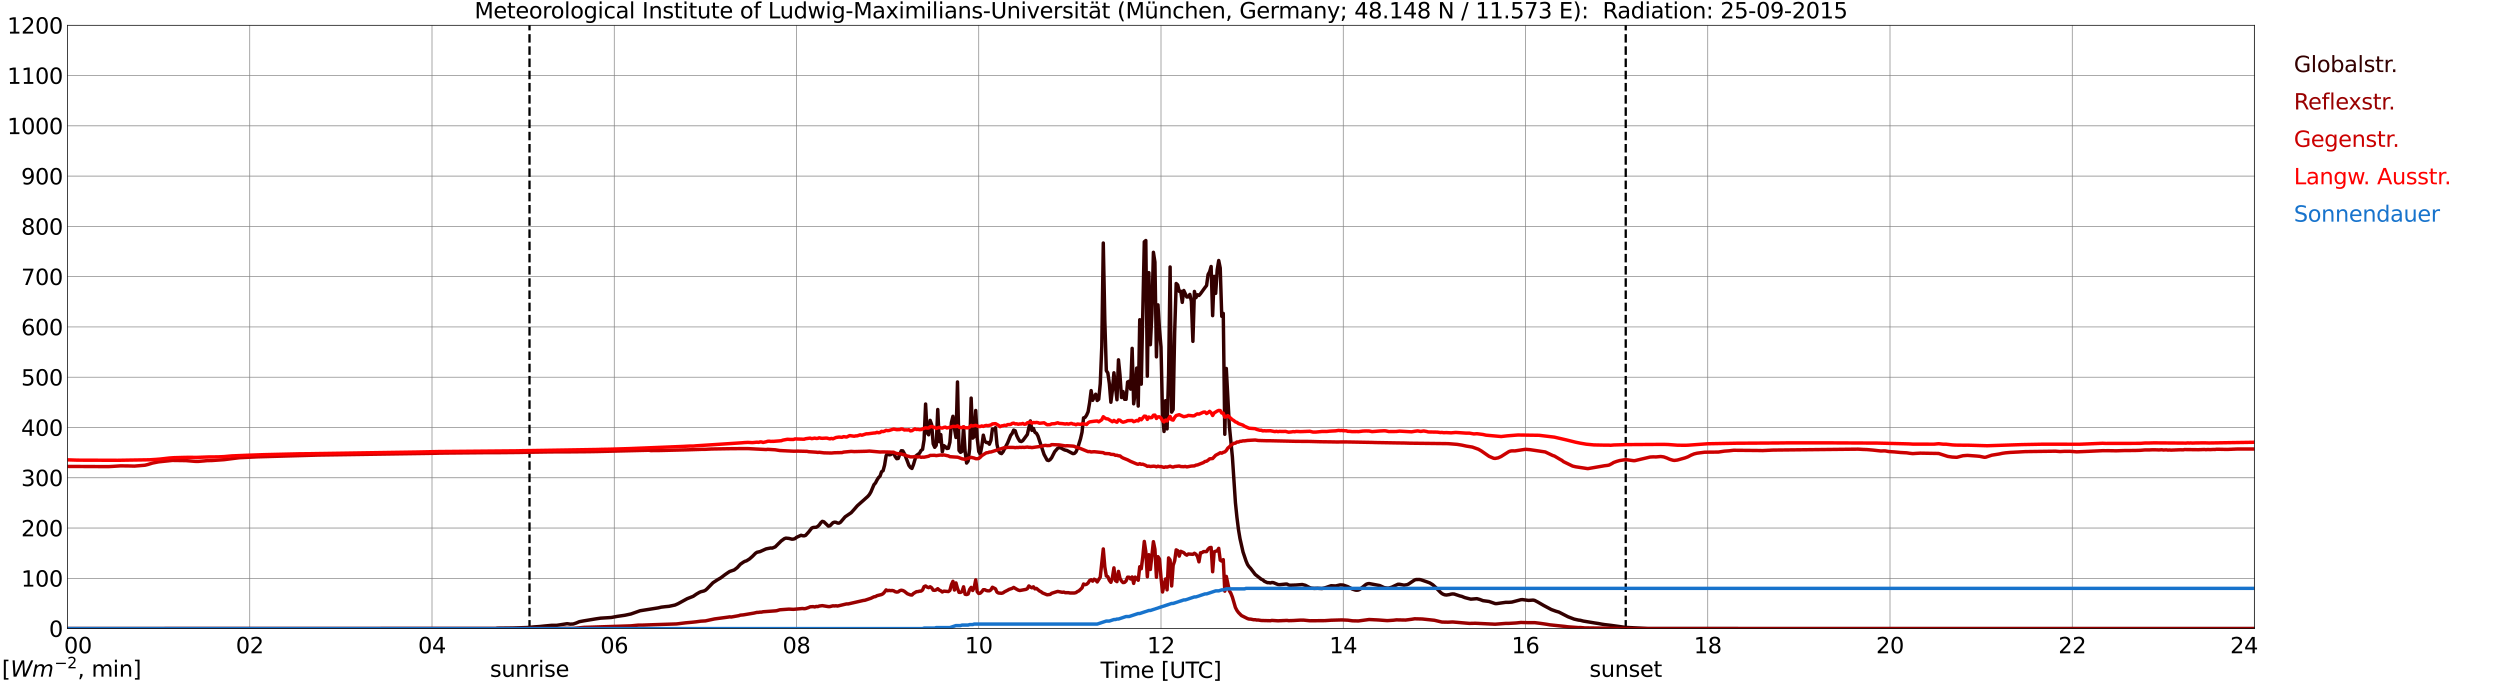 <?xml version="1.0" encoding="utf-8" standalone="no"?>
<!DOCTYPE svg PUBLIC "-//W3C//DTD SVG 1.1//EN"
  "http://www.w3.org/Graphics/SVG/1.1/DTD/svg11.dtd">
<svg xmlns:xlink="http://www.w3.org/1999/xlink" width="1085.4pt" height="296.64pt" viewBox="0 0 1085.4 296.64" xmlns="http://www.w3.org/2000/svg" version="1.1">
 <defs>
  <style type="text/css">*{stroke-linejoin: round; stroke-linecap: butt}</style>
 </defs>
 <g id="figure_1">
  <g id="patch_1">
   <path d="M 0 296.64 
L 1085.4 296.64 
L 1085.4 0 
L 0 0 
z
" style="fill: #ffffff"/>
  </g>
  <g id="axes_1">
   <g id="patch_2">
    <path d="M 29.306 272.909 
L 978.814 272.909 
L 978.814 10.976 
L 29.306 10.976 
z
" style="fill: #ffffff"/>
   </g>
   <g id="patch_3">
    <path d="M 978.814 272.909 
L 978.814 272.909 
L 978.814 10.976 
L 978.814 10.976 
z
" clip-path="url(#pb0ad2666be)" style="fill: #d3d3d3; opacity: 0.25; stroke: #d3d3d3; stroke-linejoin: miter"/>
   </g>
   <g id="matplotlib.axis_1">
    <g id="xtick_1">
     <g id="line2d_1">
      <path d="M 29.306 272.909 
L 29.306 10.976 
" clip-path="url(#pb0ad2666be)" style="fill: none; stroke: #808080; stroke-width: 0.3; stroke-linecap: square"/>
     </g>
     <g id="line2d_2"/>
     <g id="text_1">
      <!--    00 -->
      <g transform="translate(18.733 283.627) scale(0.095 -0.095)">
       <defs>
        <path id="DejaVuSans-20" transform="scale(0.016)"/>
        <path id="DejaVuSans-30" d="M 2034 4250 
Q 1547 4250 1301 3770 
Q 1056 3291 1056 2328 
Q 1056 1369 1301 889 
Q 1547 409 2034 409 
Q 2525 409 2770 889 
Q 3016 1369 3016 2328 
Q 3016 3291 2770 3770 
Q 2525 4250 2034 4250 
z
M 2034 4750 
Q 2819 4750 3233 4129 
Q 3647 3509 3647 2328 
Q 3647 1150 3233 529 
Q 2819 -91 2034 -91 
Q 1250 -91 836 529 
Q 422 1150 422 2328 
Q 422 3509 836 4129 
Q 1250 4750 2034 4750 
z
" transform="scale(0.016)"/>
       </defs>
       <use xlink:href="#DejaVuSans-20"/>
       <use xlink:href="#DejaVuSans-20" transform="translate(31.787 0)"/>
       <use xlink:href="#DejaVuSans-20" transform="translate(63.574 0)"/>
       <use xlink:href="#DejaVuSans-30" transform="translate(95.361 0)"/>
       <use xlink:href="#DejaVuSans-30" transform="translate(158.984 0)"/>
      </g>
     </g>
    </g>
    <g id="xtick_2">
     <g id="line2d_3">
      <path d="M 108.431 272.909 
L 108.431 10.976 
" clip-path="url(#pb0ad2666be)" style="fill: none; stroke: #808080; stroke-width: 0.3; stroke-linecap: square"/>
     </g>
     <g id="line2d_4"/>
     <g id="text_2">
      <!-- 02 -->
      <g transform="translate(102.387 283.627) scale(0.095 -0.095)">
       <defs>
        <path id="DejaVuSans-32" d="M 1228 531 
L 3431 531 
L 3431 0 
L 469 0 
L 469 531 
Q 828 903 1448 1529 
Q 2069 2156 2228 2338 
Q 2531 2678 2651 2914 
Q 2772 3150 2772 3378 
Q 2772 3750 2511 3984 
Q 2250 4219 1831 4219 
Q 1534 4219 1204 4116 
Q 875 4013 500 3803 
L 500 4441 
Q 881 4594 1212 4672 
Q 1544 4750 1819 4750 
Q 2544 4750 2975 4387 
Q 3406 4025 3406 3419 
Q 3406 3131 3298 2873 
Q 3191 2616 2906 2266 
Q 2828 2175 2409 1742 
Q 1991 1309 1228 531 
z
" transform="scale(0.016)"/>
       </defs>
       <use xlink:href="#DejaVuSans-30"/>
       <use xlink:href="#DejaVuSans-32" transform="translate(63.623 0)"/>
      </g>
     </g>
    </g>
    <g id="xtick_3">
     <g id="line2d_5">
      <path d="M 187.557 272.909 
L 187.557 10.976 
" clip-path="url(#pb0ad2666be)" style="fill: none; stroke: #808080; stroke-width: 0.3; stroke-linecap: square"/>
     </g>
     <g id="line2d_6"/>
     <g id="text_3">
      <!-- 04 -->
      <g transform="translate(181.513 283.627) scale(0.095 -0.095)">
       <defs>
        <path id="DejaVuSans-34" d="M 2419 4116 
L 825 1625 
L 2419 1625 
L 2419 4116 
z
M 2253 4666 
L 3047 4666 
L 3047 1625 
L 3713 1625 
L 3713 1100 
L 3047 1100 
L 3047 0 
L 2419 0 
L 2419 1100 
L 313 1100 
L 313 1709 
L 2253 4666 
z
" transform="scale(0.016)"/>
       </defs>
       <use xlink:href="#DejaVuSans-30"/>
       <use xlink:href="#DejaVuSans-34" transform="translate(63.623 0)"/>
      </g>
     </g>
    </g>
    <g id="xtick_4">
     <g id="line2d_7">
      <path d="M 266.683 272.909 
L 266.683 10.976 
" clip-path="url(#pb0ad2666be)" style="fill: none; stroke: #808080; stroke-width: 0.3; stroke-linecap: square"/>
     </g>
     <g id="line2d_8"/>
     <g id="text_4">
      <!-- 06 -->
      <g transform="translate(260.638 283.627) scale(0.095 -0.095)">
       <defs>
        <path id="DejaVuSans-36" d="M 2113 2584 
Q 1688 2584 1439 2293 
Q 1191 2003 1191 1497 
Q 1191 994 1439 701 
Q 1688 409 2113 409 
Q 2538 409 2786 701 
Q 3034 994 3034 1497 
Q 3034 2003 2786 2293 
Q 2538 2584 2113 2584 
z
M 3366 4563 
L 3366 3988 
Q 3128 4100 2886 4159 
Q 2644 4219 2406 4219 
Q 1781 4219 1451 3797 
Q 1122 3375 1075 2522 
Q 1259 2794 1537 2939 
Q 1816 3084 2150 3084 
Q 2853 3084 3261 2657 
Q 3669 2231 3669 1497 
Q 3669 778 3244 343 
Q 2819 -91 2113 -91 
Q 1303 -91 875 529 
Q 447 1150 447 2328 
Q 447 3434 972 4092 
Q 1497 4750 2381 4750 
Q 2619 4750 2861 4703 
Q 3103 4656 3366 4563 
z
" transform="scale(0.016)"/>
       </defs>
       <use xlink:href="#DejaVuSans-30"/>
       <use xlink:href="#DejaVuSans-36" transform="translate(63.623 0)"/>
      </g>
     </g>
    </g>
    <g id="xtick_5">
     <g id="line2d_9">
      <path d="M 345.808 272.909 
L 345.808 10.976 
" clip-path="url(#pb0ad2666be)" style="fill: none; stroke: #808080; stroke-width: 0.3; stroke-linecap: square"/>
     </g>
     <g id="line2d_10"/>
     <g id="text_5">
      <!-- 08 -->
      <g transform="translate(339.764 283.627) scale(0.095 -0.095)">
       <defs>
        <path id="DejaVuSans-38" d="M 2034 2216 
Q 1584 2216 1326 1975 
Q 1069 1734 1069 1313 
Q 1069 891 1326 650 
Q 1584 409 2034 409 
Q 2484 409 2743 651 
Q 3003 894 3003 1313 
Q 3003 1734 2745 1975 
Q 2488 2216 2034 2216 
z
M 1403 2484 
Q 997 2584 770 2862 
Q 544 3141 544 3541 
Q 544 4100 942 4425 
Q 1341 4750 2034 4750 
Q 2731 4750 3128 4425 
Q 3525 4100 3525 3541 
Q 3525 3141 3298 2862 
Q 3072 2584 2669 2484 
Q 3125 2378 3379 2068 
Q 3634 1759 3634 1313 
Q 3634 634 3220 271 
Q 2806 -91 2034 -91 
Q 1263 -91 848 271 
Q 434 634 434 1313 
Q 434 1759 690 2068 
Q 947 2378 1403 2484 
z
M 1172 3481 
Q 1172 3119 1398 2916 
Q 1625 2713 2034 2713 
Q 2441 2713 2670 2916 
Q 2900 3119 2900 3481 
Q 2900 3844 2670 4047 
Q 2441 4250 2034 4250 
Q 1625 4250 1398 4047 
Q 1172 3844 1172 3481 
z
" transform="scale(0.016)"/>
       </defs>
       <use xlink:href="#DejaVuSans-30"/>
       <use xlink:href="#DejaVuSans-38" transform="translate(63.623 0)"/>
      </g>
     </g>
    </g>
    <g id="xtick_6">
     <g id="line2d_11">
      <path d="M 424.934 272.909 
L 424.934 10.976 
" clip-path="url(#pb0ad2666be)" style="fill: none; stroke: #808080; stroke-width: 0.3; stroke-linecap: square"/>
     </g>
     <g id="line2d_12"/>
     <g id="text_6">
      <!-- 10 -->
      <g transform="translate(418.89 283.627) scale(0.095 -0.095)">
       <defs>
        <path id="DejaVuSans-31" d="M 794 531 
L 1825 531 
L 1825 4091 
L 703 3866 
L 703 4441 
L 1819 4666 
L 2450 4666 
L 2450 531 
L 3481 531 
L 3481 0 
L 794 0 
L 794 531 
z
" transform="scale(0.016)"/>
       </defs>
       <use xlink:href="#DejaVuSans-31"/>
       <use xlink:href="#DejaVuSans-30" transform="translate(63.623 0)"/>
      </g>
     </g>
    </g>
    <g id="xtick_7">
     <g id="line2d_13">
      <path d="M 504.06 272.909 
L 504.06 10.976 
" clip-path="url(#pb0ad2666be)" style="fill: none; stroke: #808080; stroke-width: 0.3; stroke-linecap: square"/>
     </g>
     <g id="line2d_14"/>
     <g id="text_7">
      <!-- 12 -->
      <g transform="translate(498.015 283.627) scale(0.095 -0.095)">
       <use xlink:href="#DejaVuSans-31"/>
       <use xlink:href="#DejaVuSans-32" transform="translate(63.623 0)"/>
      </g>
     </g>
    </g>
    <g id="xtick_8">
     <g id="line2d_15">
      <path d="M 583.185 272.909 
L 583.185 10.976 
" clip-path="url(#pb0ad2666be)" style="fill: none; stroke: #808080; stroke-width: 0.3; stroke-linecap: square"/>
     </g>
     <g id="line2d_16"/>
     <g id="text_8">
      <!-- 14 -->
      <g transform="translate(577.141 283.627) scale(0.095 -0.095)">
       <use xlink:href="#DejaVuSans-31"/>
       <use xlink:href="#DejaVuSans-34" transform="translate(63.623 0)"/>
      </g>
     </g>
    </g>
    <g id="xtick_9">
     <g id="line2d_17">
      <path d="M 662.311 272.909 
L 662.311 10.976 
" clip-path="url(#pb0ad2666be)" style="fill: none; stroke: #808080; stroke-width: 0.3; stroke-linecap: square"/>
     </g>
     <g id="line2d_18"/>
     <g id="text_9">
      <!-- 16 -->
      <g transform="translate(656.267 283.627) scale(0.095 -0.095)">
       <use xlink:href="#DejaVuSans-31"/>
       <use xlink:href="#DejaVuSans-36" transform="translate(63.623 0)"/>
      </g>
     </g>
    </g>
    <g id="xtick_10">
     <g id="line2d_19">
      <path d="M 741.437 272.909 
L 741.437 10.976 
" clip-path="url(#pb0ad2666be)" style="fill: none; stroke: #808080; stroke-width: 0.3; stroke-linecap: square"/>
     </g>
     <g id="line2d_20"/>
     <g id="text_10">
      <!-- 18 -->
      <g transform="translate(735.392 283.627) scale(0.095 -0.095)">
       <use xlink:href="#DejaVuSans-31"/>
       <use xlink:href="#DejaVuSans-38" transform="translate(63.623 0)"/>
      </g>
     </g>
    </g>
    <g id="xtick_11">
     <g id="line2d_21">
      <path d="M 820.562 272.909 
L 820.562 10.976 
" clip-path="url(#pb0ad2666be)" style="fill: none; stroke: #808080; stroke-width: 0.3; stroke-linecap: square"/>
     </g>
     <g id="line2d_22"/>
     <g id="text_11">
      <!-- 20 -->
      <g transform="translate(814.518 283.627) scale(0.095 -0.095)">
       <use xlink:href="#DejaVuSans-32"/>
       <use xlink:href="#DejaVuSans-30" transform="translate(63.623 0)"/>
      </g>
     </g>
    </g>
    <g id="xtick_12">
     <g id="line2d_23">
      <path d="M 899.688 272.909 
L 899.688 10.976 
" clip-path="url(#pb0ad2666be)" style="fill: none; stroke: #808080; stroke-width: 0.3; stroke-linecap: square"/>
     </g>
     <g id="line2d_24"/>
     <g id="text_12">
      <!-- 22 -->
      <g transform="translate(893.644 283.627) scale(0.095 -0.095)">
       <use xlink:href="#DejaVuSans-32"/>
       <use xlink:href="#DejaVuSans-32" transform="translate(63.623 0)"/>
      </g>
     </g>
    </g>
    <g id="xtick_13">
     <g id="line2d_25">
      <path d="M 978.814 272.909 
L 978.814 10.976 
" clip-path="url(#pb0ad2666be)" style="fill: none; stroke: #808080; stroke-width: 0.3; stroke-linecap: square"/>
     </g>
     <g id="line2d_26"/>
     <g id="text_13">
      <!-- 24    -->
      <g transform="translate(968.241 283.627) scale(0.095 -0.095)">
       <use xlink:href="#DejaVuSans-32"/>
       <use xlink:href="#DejaVuSans-34" transform="translate(63.623 0)"/>
       <use xlink:href="#DejaVuSans-20" transform="translate(127.246 0)"/>
       <use xlink:href="#DejaVuSans-20" transform="translate(159.033 0)"/>
       <use xlink:href="#DejaVuSans-20" transform="translate(190.82 0)"/>
      </g>
     </g>
    </g>
    <g id="text_14">
     <!-- Time [UTC] -->
     <g transform="translate(477.806 294.322) scale(0.095 -0.095)">
      <defs>
       <path id="DejaVuSans-54" d="M -19 4666 
L 3928 4666 
L 3928 4134 
L 2272 4134 
L 2272 0 
L 1638 0 
L 1638 4134 
L -19 4134 
L -19 4666 
z
" transform="scale(0.016)"/>
       <path id="DejaVuSans-69" d="M 603 3500 
L 1178 3500 
L 1178 0 
L 603 0 
L 603 3500 
z
M 603 4863 
L 1178 4863 
L 1178 4134 
L 603 4134 
L 603 4863 
z
" transform="scale(0.016)"/>
       <path id="DejaVuSans-6d" d="M 3328 2828 
Q 3544 3216 3844 3400 
Q 4144 3584 4550 3584 
Q 5097 3584 5394 3201 
Q 5691 2819 5691 2113 
L 5691 0 
L 5113 0 
L 5113 2094 
Q 5113 2597 4934 2840 
Q 4756 3084 4391 3084 
Q 3944 3084 3684 2787 
Q 3425 2491 3425 1978 
L 3425 0 
L 2847 0 
L 2847 2094 
Q 2847 2600 2669 2842 
Q 2491 3084 2119 3084 
Q 1678 3084 1418 2786 
Q 1159 2488 1159 1978 
L 1159 0 
L 581 0 
L 581 3500 
L 1159 3500 
L 1159 2956 
Q 1356 3278 1631 3431 
Q 1906 3584 2284 3584 
Q 2666 3584 2933 3390 
Q 3200 3197 3328 2828 
z
" transform="scale(0.016)"/>
       <path id="DejaVuSans-65" d="M 3597 1894 
L 3597 1613 
L 953 1613 
Q 991 1019 1311 708 
Q 1631 397 2203 397 
Q 2534 397 2845 478 
Q 3156 559 3463 722 
L 3463 178 
Q 3153 47 2828 -22 
Q 2503 -91 2169 -91 
Q 1331 -91 842 396 
Q 353 884 353 1716 
Q 353 2575 817 3079 
Q 1281 3584 2069 3584 
Q 2775 3584 3186 3129 
Q 3597 2675 3597 1894 
z
M 3022 2063 
Q 3016 2534 2758 2815 
Q 2500 3097 2075 3097 
Q 1594 3097 1305 2825 
Q 1016 2553 972 2059 
L 3022 2063 
z
" transform="scale(0.016)"/>
       <path id="DejaVuSans-5b" d="M 550 4863 
L 1875 4863 
L 1875 4416 
L 1125 4416 
L 1125 -397 
L 1875 -397 
L 1875 -844 
L 550 -844 
L 550 4863 
z
" transform="scale(0.016)"/>
       <path id="DejaVuSans-55" d="M 556 4666 
L 1191 4666 
L 1191 1831 
Q 1191 1081 1462 751 
Q 1734 422 2344 422 
Q 2950 422 3222 751 
Q 3494 1081 3494 1831 
L 3494 4666 
L 4128 4666 
L 4128 1753 
Q 4128 841 3676 375 
Q 3225 -91 2344 -91 
Q 1459 -91 1007 375 
Q 556 841 556 1753 
L 556 4666 
z
" transform="scale(0.016)"/>
       <path id="DejaVuSans-43" d="M 4122 4306 
L 4122 3641 
Q 3803 3938 3442 4084 
Q 3081 4231 2675 4231 
Q 1875 4231 1450 3742 
Q 1025 3253 1025 2328 
Q 1025 1406 1450 917 
Q 1875 428 2675 428 
Q 3081 428 3442 575 
Q 3803 722 4122 1019 
L 4122 359 
Q 3791 134 3420 21 
Q 3050 -91 2638 -91 
Q 1578 -91 968 557 
Q 359 1206 359 2328 
Q 359 3453 968 4101 
Q 1578 4750 2638 4750 
Q 3056 4750 3426 4639 
Q 3797 4528 4122 4306 
z
" transform="scale(0.016)"/>
       <path id="DejaVuSans-5d" d="M 1947 4863 
L 1947 -844 
L 622 -844 
L 622 -397 
L 1369 -397 
L 1369 4416 
L 622 4416 
L 622 4863 
L 1947 4863 
z
" transform="scale(0.016)"/>
      </defs>
      <use xlink:href="#DejaVuSans-54"/>
      <use xlink:href="#DejaVuSans-69" transform="translate(57.959 0)"/>
      <use xlink:href="#DejaVuSans-6d" transform="translate(85.742 0)"/>
      <use xlink:href="#DejaVuSans-65" transform="translate(183.154 0)"/>
      <use xlink:href="#DejaVuSans-20" transform="translate(244.678 0)"/>
      <use xlink:href="#DejaVuSans-5b" transform="translate(276.465 0)"/>
      <use xlink:href="#DejaVuSans-55" transform="translate(315.479 0)"/>
      <use xlink:href="#DejaVuSans-54" transform="translate(388.672 0)"/>
      <use xlink:href="#DejaVuSans-43" transform="translate(443.881 0)"/>
      <use xlink:href="#DejaVuSans-5d" transform="translate(513.705 0)"/>
     </g>
    </g>
   </g>
   <g id="matplotlib.axis_2">
    <g id="ytick_1">
     <g id="line2d_27">
      <path d="M 29.306 272.909 
L 978.814 272.909 
" clip-path="url(#pb0ad2666be)" style="fill: none; stroke: #808080; stroke-width: 0.3; stroke-linecap: square"/>
     </g>
     <g id="line2d_28"/>
     <g id="text_15">
      <!-- 0 -->
      <g transform="translate(21.261 276.518) scale(0.095 -0.095)">
       <use xlink:href="#DejaVuSans-30"/>
      </g>
     </g>
    </g>
    <g id="ytick_2">
     <g id="line2d_29">
      <path d="M 29.306 251.081 
L 978.814 251.081 
" clip-path="url(#pb0ad2666be)" style="fill: none; stroke: #808080; stroke-width: 0.3; stroke-linecap: square"/>
     </g>
     <g id="line2d_30"/>
     <g id="text_16">
      <!-- 100 -->
      <g transform="translate(9.173 254.69) scale(0.095 -0.095)">
       <use xlink:href="#DejaVuSans-31"/>
       <use xlink:href="#DejaVuSans-30" transform="translate(63.623 0)"/>
       <use xlink:href="#DejaVuSans-30" transform="translate(127.246 0)"/>
      </g>
     </g>
    </g>
    <g id="ytick_3">
     <g id="line2d_31">
      <path d="M 29.306 229.253 
L 978.814 229.253 
" clip-path="url(#pb0ad2666be)" style="fill: none; stroke: #808080; stroke-width: 0.3; stroke-linecap: square"/>
     </g>
     <g id="line2d_32"/>
     <g id="text_17">
      <!-- 200 -->
      <g transform="translate(9.173 232.863) scale(0.095 -0.095)">
       <use xlink:href="#DejaVuSans-32"/>
       <use xlink:href="#DejaVuSans-30" transform="translate(63.623 0)"/>
       <use xlink:href="#DejaVuSans-30" transform="translate(127.246 0)"/>
      </g>
     </g>
    </g>
    <g id="ytick_4">
     <g id="line2d_33">
      <path d="M 29.306 207.426 
L 978.814 207.426 
" clip-path="url(#pb0ad2666be)" style="fill: none; stroke: #808080; stroke-width: 0.3; stroke-linecap: square"/>
     </g>
     <g id="line2d_34"/>
     <g id="text_18">
      <!-- 300 -->
      <g transform="translate(9.173 211.035) scale(0.095 -0.095)">
       <defs>
        <path id="DejaVuSans-33" d="M 2597 2516 
Q 3050 2419 3304 2112 
Q 3559 1806 3559 1356 
Q 3559 666 3084 287 
Q 2609 -91 1734 -91 
Q 1441 -91 1130 -33 
Q 819 25 488 141 
L 488 750 
Q 750 597 1062 519 
Q 1375 441 1716 441 
Q 2309 441 2620 675 
Q 2931 909 2931 1356 
Q 2931 1769 2642 2001 
Q 2353 2234 1838 2234 
L 1294 2234 
L 1294 2753 
L 1863 2753 
Q 2328 2753 2575 2939 
Q 2822 3125 2822 3475 
Q 2822 3834 2567 4026 
Q 2313 4219 1838 4219 
Q 1578 4219 1281 4162 
Q 984 4106 628 3988 
L 628 4550 
Q 988 4650 1302 4700 
Q 1616 4750 1894 4750 
Q 2613 4750 3031 4423 
Q 3450 4097 3450 3541 
Q 3450 3153 3228 2886 
Q 3006 2619 2597 2516 
z
" transform="scale(0.016)"/>
       </defs>
       <use xlink:href="#DejaVuSans-33"/>
       <use xlink:href="#DejaVuSans-30" transform="translate(63.623 0)"/>
       <use xlink:href="#DejaVuSans-30" transform="translate(127.246 0)"/>
      </g>
     </g>
    </g>
    <g id="ytick_5">
     <g id="line2d_35">
      <path d="M 29.306 185.598 
L 978.814 185.598 
" clip-path="url(#pb0ad2666be)" style="fill: none; stroke: #808080; stroke-width: 0.3; stroke-linecap: square"/>
     </g>
     <g id="line2d_36"/>
     <g id="text_19">
      <!-- 400 -->
      <g transform="translate(9.173 189.207) scale(0.095 -0.095)">
       <use xlink:href="#DejaVuSans-34"/>
       <use xlink:href="#DejaVuSans-30" transform="translate(63.623 0)"/>
       <use xlink:href="#DejaVuSans-30" transform="translate(127.246 0)"/>
      </g>
     </g>
    </g>
    <g id="ytick_6">
     <g id="line2d_37">
      <path d="M 29.306 163.77 
L 978.814 163.77 
" clip-path="url(#pb0ad2666be)" style="fill: none; stroke: #808080; stroke-width: 0.3; stroke-linecap: square"/>
     </g>
     <g id="line2d_38"/>
     <g id="text_20">
      <!-- 500 -->
      <g transform="translate(9.173 167.379) scale(0.095 -0.095)">
       <defs>
        <path id="DejaVuSans-35" d="M 691 4666 
L 3169 4666 
L 3169 4134 
L 1269 4134 
L 1269 2991 
Q 1406 3038 1543 3061 
Q 1681 3084 1819 3084 
Q 2600 3084 3056 2656 
Q 3513 2228 3513 1497 
Q 3513 744 3044 326 
Q 2575 -91 1722 -91 
Q 1428 -91 1123 -41 
Q 819 9 494 109 
L 494 744 
Q 775 591 1075 516 
Q 1375 441 1709 441 
Q 2250 441 2565 725 
Q 2881 1009 2881 1497 
Q 2881 1984 2565 2268 
Q 2250 2553 1709 2553 
Q 1456 2553 1204 2497 
Q 953 2441 691 2322 
L 691 4666 
z
" transform="scale(0.016)"/>
       </defs>
       <use xlink:href="#DejaVuSans-35"/>
       <use xlink:href="#DejaVuSans-30" transform="translate(63.623 0)"/>
       <use xlink:href="#DejaVuSans-30" transform="translate(127.246 0)"/>
      </g>
     </g>
    </g>
    <g id="ytick_7">
     <g id="line2d_39">
      <path d="M 29.306 141.942 
L 978.814 141.942 
" clip-path="url(#pb0ad2666be)" style="fill: none; stroke: #808080; stroke-width: 0.3; stroke-linecap: square"/>
     </g>
     <g id="line2d_40"/>
     <g id="text_21">
      <!-- 600 -->
      <g transform="translate(9.173 145.551) scale(0.095 -0.095)">
       <use xlink:href="#DejaVuSans-36"/>
       <use xlink:href="#DejaVuSans-30" transform="translate(63.623 0)"/>
       <use xlink:href="#DejaVuSans-30" transform="translate(127.246 0)"/>
      </g>
     </g>
    </g>
    <g id="ytick_8">
     <g id="line2d_41">
      <path d="M 29.306 120.114 
L 978.814 120.114 
" clip-path="url(#pb0ad2666be)" style="fill: none; stroke: #808080; stroke-width: 0.3; stroke-linecap: square"/>
     </g>
     <g id="line2d_42"/>
     <g id="text_22">
      <!-- 700 -->
      <g transform="translate(9.173 123.724) scale(0.095 -0.095)">
       <defs>
        <path id="DejaVuSans-37" d="M 525 4666 
L 3525 4666 
L 3525 4397 
L 1831 0 
L 1172 0 
L 2766 4134 
L 525 4134 
L 525 4666 
z
" transform="scale(0.016)"/>
       </defs>
       <use xlink:href="#DejaVuSans-37"/>
       <use xlink:href="#DejaVuSans-30" transform="translate(63.623 0)"/>
       <use xlink:href="#DejaVuSans-30" transform="translate(127.246 0)"/>
      </g>
     </g>
    </g>
    <g id="ytick_9">
     <g id="line2d_43">
      <path d="M 29.306 98.287 
L 978.814 98.287 
" clip-path="url(#pb0ad2666be)" style="fill: none; stroke: #808080; stroke-width: 0.3; stroke-linecap: square"/>
     </g>
     <g id="line2d_44"/>
     <g id="text_23">
      <!-- 800 -->
      <g transform="translate(9.173 101.896) scale(0.095 -0.095)">
       <use xlink:href="#DejaVuSans-38"/>
       <use xlink:href="#DejaVuSans-30" transform="translate(63.623 0)"/>
       <use xlink:href="#DejaVuSans-30" transform="translate(127.246 0)"/>
      </g>
     </g>
    </g>
    <g id="ytick_10">
     <g id="line2d_45">
      <path d="M 29.306 76.459 
L 978.814 76.459 
" clip-path="url(#pb0ad2666be)" style="fill: none; stroke: #808080; stroke-width: 0.3; stroke-linecap: square"/>
     </g>
     <g id="line2d_46"/>
     <g id="text_24">
      <!-- 900 -->
      <g transform="translate(9.173 80.068) scale(0.095 -0.095)">
       <defs>
        <path id="DejaVuSans-39" d="M 703 97 
L 703 672 
Q 941 559 1184 500 
Q 1428 441 1663 441 
Q 2288 441 2617 861 
Q 2947 1281 2994 2138 
Q 2813 1869 2534 1725 
Q 2256 1581 1919 1581 
Q 1219 1581 811 2004 
Q 403 2428 403 3163 
Q 403 3881 828 4315 
Q 1253 4750 1959 4750 
Q 2769 4750 3195 4129 
Q 3622 3509 3622 2328 
Q 3622 1225 3098 567 
Q 2575 -91 1691 -91 
Q 1453 -91 1209 -44 
Q 966 3 703 97 
z
M 1959 2075 
Q 2384 2075 2632 2365 
Q 2881 2656 2881 3163 
Q 2881 3666 2632 3958 
Q 2384 4250 1959 4250 
Q 1534 4250 1286 3958 
Q 1038 3666 1038 3163 
Q 1038 2656 1286 2365 
Q 1534 2075 1959 2075 
z
" transform="scale(0.016)"/>
       </defs>
       <use xlink:href="#DejaVuSans-39"/>
       <use xlink:href="#DejaVuSans-30" transform="translate(63.623 0)"/>
       <use xlink:href="#DejaVuSans-30" transform="translate(127.246 0)"/>
      </g>
     </g>
    </g>
    <g id="ytick_11">
     <g id="line2d_47">
      <path d="M 29.306 54.631 
L 978.814 54.631 
" clip-path="url(#pb0ad2666be)" style="fill: none; stroke: #808080; stroke-width: 0.3; stroke-linecap: square"/>
     </g>
     <g id="line2d_48"/>
     <g id="text_25">
      <!-- 1000 -->
      <g transform="translate(3.128 58.24) scale(0.095 -0.095)">
       <use xlink:href="#DejaVuSans-31"/>
       <use xlink:href="#DejaVuSans-30" transform="translate(63.623 0)"/>
       <use xlink:href="#DejaVuSans-30" transform="translate(127.246 0)"/>
       <use xlink:href="#DejaVuSans-30" transform="translate(190.869 0)"/>
      </g>
     </g>
    </g>
    <g id="ytick_12">
     <g id="line2d_49">
      <path d="M 29.306 32.803 
L 978.814 32.803 
" clip-path="url(#pb0ad2666be)" style="fill: none; stroke: #808080; stroke-width: 0.3; stroke-linecap: square"/>
     </g>
     <g id="line2d_50"/>
     <g id="text_26">
      <!-- 1100 -->
      <g transform="translate(3.128 36.413) scale(0.095 -0.095)">
       <use xlink:href="#DejaVuSans-31"/>
       <use xlink:href="#DejaVuSans-31" transform="translate(63.623 0)"/>
       <use xlink:href="#DejaVuSans-30" transform="translate(127.246 0)"/>
       <use xlink:href="#DejaVuSans-30" transform="translate(190.869 0)"/>
      </g>
     </g>
    </g>
    <g id="ytick_13">
     <g id="line2d_51">
      <path d="M 29.306 10.976 
L 978.814 10.976 
" clip-path="url(#pb0ad2666be)" style="fill: none; stroke: #808080; stroke-width: 0.3; stroke-linecap: square"/>
     </g>
     <g id="line2d_52"/>
     <g id="text_27">
      <!-- 1200 -->
      <g transform="translate(3.128 14.585) scale(0.095 -0.095)">
       <use xlink:href="#DejaVuSans-31"/>
       <use xlink:href="#DejaVuSans-32" transform="translate(63.623 0)"/>
       <use xlink:href="#DejaVuSans-30" transform="translate(127.246 0)"/>
       <use xlink:href="#DejaVuSans-30" transform="translate(190.869 0)"/>
      </g>
     </g>
    </g>
   </g>
   <g id="line2d_53">
    <path d="M 229.889 272.909 
L 229.889 10.976 
" clip-path="url(#pb0ad2666be)" style="fill: none; stroke-dasharray: 3.7,1.6; stroke-dashoffset: 0; stroke: #000000"/>
   </g>
   <g id="line2d_54">
    <path d="M 705.83 272.909 
L 705.83 10.976 
" clip-path="url(#pb0ad2666be)" style="fill: none; stroke-dasharray: 3.7,1.6; stroke-dashoffset: 0; stroke: #000000"/>
   </g>
   <g id="line2d_55">
    <path d="M 29.306 272.909 
L 215.251 272.909 
L 215.91 272.758 
L 222.504 272.68 
L 227.12 272.507 
L 228.439 272.468 
L 229.757 272.389 
L 231.736 272.178 
L 234.373 272.003 
L 236.351 271.789 
L 239.648 271.479 
L 241.626 271.499 
L 246.242 270.783 
L 247.561 270.977 
L 248.88 270.918 
L 250.198 270.473 
L 251.517 269.912 
L 253.495 269.543 
L 258.77 268.672 
L 260.748 268.382 
L 265.364 268.091 
L 268.002 267.607 
L 271.298 267.122 
L 273.936 266.561 
L 277.892 265.166 
L 285.805 263.907 
L 287.124 263.597 
L 289.102 263.366 
L 290.42 263.248 
L 293.058 262.687 
L 294.377 262.106 
L 296.355 261.021 
L 298.333 259.937 
L 300.971 258.891 
L 302.289 257.981 
L 303.608 257.206 
L 304.267 256.916 
L 305.586 256.586 
L 306.246 256.276 
L 306.905 255.715 
L 309.543 253.002 
L 311.521 251.705 
L 312.839 250.95 
L 314.818 249.459 
L 316.136 248.549 
L 316.796 248.121 
L 318.774 247.445 
L 320.093 246.436 
L 321.411 244.985 
L 322.73 244.074 
L 323.39 243.705 
L 324.049 243.513 
L 325.368 242.699 
L 326.686 241.538 
L 328.005 240.2 
L 328.665 239.774 
L 329.983 239.484 
L 331.961 238.593 
L 332.621 238.303 
L 334.599 237.915 
L 335.258 237.973 
L 336.577 237.43 
L 337.896 236.114 
L 339.215 234.817 
L 340.533 233.868 
L 341.193 233.634 
L 342.512 233.752 
L 343.83 234.099 
L 344.49 234.042 
L 345.149 233.848 
L 345.808 233.305 
L 347.787 232.394 
L 348.446 232.589 
L 349.105 232.647 
L 349.765 232.434 
L 351.083 230.982 
L 352.402 229.277 
L 353.062 229.007 
L 354.38 228.908 
L 355.04 228.542 
L 355.699 227.882 
L 356.359 226.953 
L 357.018 226.352 
L 357.677 226.527 
L 359.655 228.443 
L 360.315 228.288 
L 361.634 226.933 
L 362.293 226.702 
L 362.952 226.758 
L 363.612 227.088 
L 364.271 227.127 
L 364.93 226.721 
L 366.909 224.397 
L 369.546 222.596 
L 370.865 221.142 
L 372.184 219.612 
L 373.502 218.431 
L 374.821 217.27 
L 376.799 215.487 
L 377.459 214.692 
L 378.118 213.57 
L 379.437 210.431 
L 380.096 209.696 
L 380.756 208.399 
L 381.415 207.351 
L 382.074 206.714 
L 382.734 204.795 
L 383.393 204.37 
L 384.053 201.929 
L 384.712 197.9 
L 385.371 196.643 
L 386.031 197.474 
L 386.69 197.378 
L 387.349 196.933 
L 388.009 196.817 
L 388.668 198.229 
L 389.328 199.14 
L 389.987 199.024 
L 390.646 197.184 
L 391.306 195.693 
L 391.965 195.752 
L 392.624 196.913 
L 393.943 200.264 
L 394.603 202.045 
L 395.262 202.936 
L 395.921 203.383 
L 396.581 201.735 
L 397.24 199.489 
L 397.899 197.727 
L 399.218 196.778 
L 399.878 195.597 
L 400.537 195.093 
L 401.196 190.948 
L 401.856 175.415 
L 402.515 187.907 
L 403.175 188.778 
L 403.834 182.503 
L 404.493 184.362 
L 405.153 192.709 
L 405.812 194.202 
L 406.471 193.329 
L 407.131 177.797 
L 407.79 191.762 
L 408.45 188.682 
L 409.109 196.158 
L 409.768 193.464 
L 410.428 193.929 
L 411.087 194.724 
L 411.746 194.608 
L 412.406 192.013 
L 413.065 183.452 
L 413.725 180.741 
L 414.384 186.047 
L 415.043 189.941 
L 415.703 165.828 
L 416.362 195.558 
L 417.022 196.389 
L 417.681 195.944 
L 418.34 185.371 
L 419 195.828 
L 419.659 201.039 
L 420.318 200.205 
L 420.978 194.803 
L 421.637 172.839 
L 422.297 190.212 
L 422.956 189.573 
L 423.615 178.222 
L 424.275 190.328 
L 424.934 196.042 
L 425.593 197.164 
L 426.253 193.794 
L 426.912 188.933 
L 427.572 191.548 
L 428.231 192.129 
L 428.89 192.129 
L 429.55 192.864 
L 430.209 191.199 
L 430.869 186.242 
L 431.528 186.532 
L 432.187 185.698 
L 432.847 192.943 
L 433.506 195.828 
L 434.165 196.68 
L 434.825 196.933 
L 435.484 196.138 
L 436.803 193.563 
L 437.462 192.323 
L 438.781 189.049 
L 439.44 188.197 
L 440.1 186.726 
L 440.759 187.017 
L 441.419 189.088 
L 442.078 190.463 
L 442.737 191.509 
L 443.397 191.703 
L 444.056 191.297 
L 446.034 188.623 
L 447.353 182.756 
L 448.012 186.862 
L 448.672 186.008 
L 449.331 187.713 
L 449.991 188.119 
L 450.65 189.322 
L 453.287 197.3 
L 454.606 199.74 
L 455.266 199.954 
L 455.925 199.528 
L 456.584 198.714 
L 457.903 196.119 
L 459.222 194.608 
L 459.881 194.338 
L 460.541 194.453 
L 461.859 195.189 
L 462.519 195.442 
L 463.178 195.558 
L 465.816 196.953 
L 466.475 196.854 
L 467.134 196.197 
L 467.794 194.763 
L 469.113 190.522 
L 469.772 187.636 
L 470.431 181.437 
L 471.091 181.226 
L 471.75 180.257 
L 472.409 178.766 
L 473.069 174.834 
L 473.728 169.585 
L 474.388 173.806 
L 475.706 171.154 
L 476.366 173.885 
L 477.025 173.322 
L 477.685 166.621 
L 478.344 150.547 
L 479.003 105.516 
L 479.663 138.982 
L 480.322 160.928 
L 480.981 161.915 
L 481.641 166.601 
L 482.3 174.64 
L 482.96 169.469 
L 483.619 161.858 
L 484.938 173.555 
L 485.597 156.22 
L 486.256 162.825 
L 486.916 172.586 
L 487.575 169.991 
L 488.235 173.341 
L 488.894 173.361 
L 489.553 165.846 
L 490.213 165.518 
L 490.872 168.945 
L 491.532 151.243 
L 492.191 175.317 
L 492.85 170.379 
L 493.51 159.804 
L 494.169 176.306 
L 494.828 138.81 
L 495.488 166.795 
L 496.807 104.992 
L 497.466 104.431 
L 498.125 163.329 
L 498.785 118.375 
L 499.444 149.654 
L 500.103 136.136 
L 500.763 109.543 
L 501.422 113.804 
L 502.082 154.943 
L 502.741 132.36 
L 503.4 142.973 
L 504.06 150.643 
L 504.719 180.102 
L 505.379 187.327 
L 506.038 173.961 
L 506.697 186.202 
L 507.357 162.225 
L 508.016 115.917 
L 508.675 178.94 
L 509.335 177.836 
L 509.994 144.311 
L 510.654 123.083 
L 511.313 123.703 
L 511.972 126.49 
L 512.632 126.434 
L 513.291 131.275 
L 513.95 126.124 
L 515.269 128.95 
L 515.929 128.911 
L 516.588 127.828 
L 517.247 130.79 
L 517.907 148.202 
L 518.566 126.53 
L 519.226 129.241 
L 519.885 127.964 
L 520.544 128.274 
L 521.204 127.536 
L 523.182 124.805 
L 523.841 123.974 
L 524.501 119.169 
L 525.16 118.008 
L 525.819 115.703 
L 526.479 137.046 
L 527.138 119.984 
L 527.797 127.363 
L 528.457 117.174 
L 529.116 113.108 
L 529.776 116.382 
L 530.435 137.337 
L 531.094 136.077 
L 531.754 188.547 
L 532.413 159.979 
L 533.732 184.906 
L 535.051 198.345 
L 536.369 218.217 
L 537.029 224.628 
L 537.688 229.858 
L 538.348 233.809 
L 539.666 239.639 
L 540.985 243.57 
L 541.644 245.12 
L 542.304 246.069 
L 542.963 246.785 
L 544.941 249.381 
L 547.579 251.472 
L 548.238 251.745 
L 548.898 252.345 
L 550.216 252.965 
L 550.876 252.965 
L 551.535 253.1 
L 552.195 252.906 
L 552.854 252.965 
L 554.832 253.777 
L 555.491 253.855 
L 558.129 253.585 
L 558.788 253.585 
L 559.448 253.971 
L 560.107 254.087 
L 562.745 253.991 
L 565.382 253.777 
L 566.701 254.106 
L 568.679 255.152 
L 569.338 255.366 
L 570.657 255.462 
L 571.976 255.405 
L 573.954 255.521 
L 575.273 255.211 
L 577.91 254.301 
L 579.889 254.397 
L 581.867 253.932 
L 583.185 254.01 
L 585.164 254.707 
L 587.142 255.752 
L 588.46 256.197 
L 589.12 256.256 
L 589.779 256.16 
L 590.439 255.831 
L 591.757 254.785 
L 593.076 253.72 
L 593.736 253.447 
L 594.395 253.351 
L 599.011 254.222 
L 600.989 255.132 
L 602.307 255.346 
L 602.967 255.327 
L 604.286 254.921 
L 605.604 254.281 
L 606.923 253.661 
L 607.582 253.661 
L 609.561 254.05 
L 610.879 253.855 
L 611.539 253.565 
L 614.176 251.801 
L 614.836 251.609 
L 616.154 251.59 
L 616.814 251.686 
L 619.451 252.596 
L 620.77 253.08 
L 622.089 253.912 
L 623.408 255.132 
L 625.386 257.147 
L 626.045 257.71 
L 626.705 258.057 
L 627.364 258.271 
L 628.023 258.33 
L 629.342 258.136 
L 630.001 257.942 
L 630.661 257.865 
L 631.32 257.902 
L 633.958 258.775 
L 634.617 258.911 
L 635.936 259.452 
L 638.573 260.131 
L 641.211 259.917 
L 642.53 260.286 
L 643.848 260.788 
L 646.486 261.137 
L 649.123 262.047 
L 649.783 262.067 
L 653.739 261.506 
L 655.058 261.506 
L 656.377 261.408 
L 660.333 260.362 
L 660.992 260.323 
L 663.63 260.672 
L 665.608 260.537 
L 666.267 260.672 
L 667.586 261.351 
L 670.224 262.881 
L 673.521 264.643 
L 675.499 265.359 
L 676.817 265.747 
L 680.774 267.781 
L 683.411 268.788 
L 685.389 269.233 
L 686.049 269.292 
L 687.368 269.639 
L 692.643 270.512 
L 693.961 270.704 
L 695.28 270.957 
L 696.599 271.169 
L 699.236 271.479 
L 705.83 272.389 
L 715.721 272.894 
L 978.154 272.909 
L 978.154 272.909 
" clip-path="url(#pb0ad2666be)" style="fill: none; stroke: #330000; stroke-width: 1.5; stroke-linecap: square"/>
   </g>
   <g id="line2d_56">
    <path d="M 29.306 272.909 
L 243.604 272.843 
L 244.923 272.765 
L 246.901 272.804 
L 248.88 272.824 
L 253.495 272.378 
L 256.792 272.28 
L 273.936 271.719 
L 277.233 271.39 
L 279.211 271.39 
L 283.827 271.215 
L 293.717 270.888 
L 297.674 270.403 
L 300.311 270.169 
L 302.289 269.958 
L 304.267 269.685 
L 306.246 269.569 
L 310.202 268.718 
L 316.136 267.923 
L 316.796 267.808 
L 317.455 267.884 
L 320.752 267.303 
L 321.411 267.072 
L 322.73 266.954 
L 327.346 266.179 
L 328.665 265.869 
L 329.324 265.869 
L 329.983 265.754 
L 330.643 265.754 
L 331.302 265.599 
L 336.577 265.212 
L 337.236 265.134 
L 338.555 264.747 
L 342.512 264.457 
L 344.49 264.553 
L 346.468 264.359 
L 348.446 264.184 
L 349.105 264.282 
L 349.765 264.204 
L 351.083 263.759 
L 351.743 263.449 
L 353.062 263.372 
L 353.721 263.527 
L 354.38 263.294 
L 355.04 263.372 
L 355.699 263.119 
L 357.018 262.947 
L 359.655 263.372 
L 360.315 263.353 
L 361.634 263.023 
L 362.293 263.082 
L 362.952 263.003 
L 363.612 263.119 
L 367.568 262.189 
L 368.227 262.209 
L 374.821 260.698 
L 375.481 260.622 
L 378.118 259.749 
L 379.437 259.111 
L 380.096 259.013 
L 380.756 258.627 
L 382.734 258.123 
L 383.393 257.756 
L 384.053 257.018 
L 384.712 256.108 
L 385.371 256.457 
L 386.031 256.322 
L 386.69 256.438 
L 387.349 256.361 
L 388.009 256.516 
L 388.668 256.903 
L 389.328 257.057 
L 389.987 256.961 
L 390.646 256.457 
L 391.306 256.243 
L 391.965 256.381 
L 392.624 256.708 
L 393.943 257.773 
L 395.262 258.278 
L 395.921 258.337 
L 396.581 257.677 
L 397.899 256.883 
L 398.559 256.846 
L 399.218 256.651 
L 399.878 256.651 
L 400.537 256.147 
L 401.196 254.696 
L 401.856 254.403 
L 402.515 254.888 
L 403.175 255.141 
L 403.834 254.752 
L 404.493 255.217 
L 405.153 256.226 
L 405.812 256.302 
L 406.471 256.088 
L 407.131 255.586 
L 407.79 256.187 
L 408.45 256.497 
L 409.109 257.018 
L 409.768 256.651 
L 411.087 256.767 
L 411.746 256.826 
L 412.406 256.322 
L 413.065 253.842 
L 413.725 252.391 
L 414.384 256.167 
L 415.043 253.087 
L 415.703 255.471 
L 416.362 257.173 
L 417.022 257.212 
L 417.681 256.826 
L 418.34 254.772 
L 419 257.987 
L 419.659 258.142 
L 420.318 257.891 
L 420.978 255.916 
L 421.637 255.023 
L 422.297 256.361 
L 422.956 255.102 
L 423.615 251.751 
L 424.275 256.903 
L 424.934 257.658 
L 425.593 257.522 
L 426.253 256.903 
L 426.912 256.032 
L 427.572 256.032 
L 428.231 256.381 
L 428.89 256.516 
L 429.55 256.516 
L 430.209 256.088 
L 430.869 254.966 
L 432.187 255.643 
L 432.847 257.077 
L 433.506 257.463 
L 434.825 257.581 
L 435.484 257.387 
L 436.144 256.922 
L 437.462 256.263 
L 438.122 255.877 
L 439.44 255.451 
L 440.1 255.043 
L 441.419 255.837 
L 442.078 256.187 
L 442.737 256.381 
L 445.375 255.896 
L 446.034 255.586 
L 446.694 254.403 
L 447.353 254.888 
L 448.012 255.198 
L 448.672 254.772 
L 449.331 255.663 
L 449.991 255.471 
L 451.309 256.573 
L 451.969 256.903 
L 452.628 257.426 
L 454.606 258.238 
L 455.925 258.083 
L 456.584 257.581 
L 458.563 256.961 
L 459.222 256.767 
L 461.2 257.154 
L 461.859 257.057 
L 462.519 257.328 
L 463.838 257.308 
L 464.497 257.446 
L 466.475 257.446 
L 467.134 257.291 
L 467.794 256.826 
L 468.453 256.516 
L 469.772 255.257 
L 470.431 253.552 
L 471.091 253.842 
L 471.75 253.668 
L 472.409 253.107 
L 473.069 252.022 
L 473.728 251.692 
L 474.388 252.312 
L 475.047 251.48 
L 475.706 251.81 
L 476.366 252.661 
L 477.685 250.57 
L 479.003 238.329 
L 479.663 246.115 
L 480.322 250.066 
L 480.981 250.376 
L 481.641 251.963 
L 482.3 252.816 
L 482.96 250.782 
L 483.619 246.541 
L 484.278 252.061 
L 484.938 252.526 
L 485.597 248.071 
L 486.256 251.112 
L 486.916 252.236 
L 487.575 252.932 
L 488.235 252.856 
L 488.894 252.216 
L 489.553 250.588 
L 490.213 250.607 
L 490.872 251.382 
L 491.532 250.492 
L 492.191 253.281 
L 492.85 250.551 
L 494.169 251.926 
L 494.828 246.056 
L 495.488 246.927 
L 496.147 241.815 
L 496.807 235.075 
L 497.466 239.53 
L 498.125 250.415 
L 498.785 240.826 
L 499.444 247.237 
L 500.763 235.173 
L 501.422 238.484 
L 502.082 250.647 
L 502.741 241.68 
L 503.4 242.686 
L 504.06 250.725 
L 504.719 257.018 
L 506.038 251.363 
L 506.697 256.088 
L 507.357 242.221 
L 508.016 243.131 
L 508.675 254.403 
L 509.335 245.456 
L 509.994 243.461 
L 510.654 238.735 
L 511.313 239.085 
L 511.972 241.446 
L 512.632 239.355 
L 513.95 239.955 
L 514.61 240.634 
L 515.269 241.021 
L 515.929 240.516 
L 517.907 240.671 
L 518.566 240.209 
L 519.226 240.634 
L 519.885 241.544 
L 520.544 243.926 
L 521.204 240.014 
L 521.863 239.936 
L 522.522 239.471 
L 523.841 239.49 
L 524.501 238.425 
L 525.16 237.805 
L 525.819 237.67 
L 526.479 248.226 
L 527.138 239.589 
L 527.797 239.316 
L 528.457 239.181 
L 529.116 238.076 
L 529.776 243.19 
L 530.435 243.616 
L 531.094 242.976 
L 531.754 256.651 
L 532.413 250.26 
L 533.732 256.477 
L 534.391 257.581 
L 535.051 259.247 
L 536.369 263.759 
L 537.029 265.018 
L 537.688 265.928 
L 539.007 267.264 
L 541.644 268.583 
L 542.304 268.775 
L 542.963 268.794 
L 544.282 269.065 
L 544.941 269.047 
L 545.601 269.202 
L 546.26 269.183 
L 547.579 269.395 
L 551.535 269.493 
L 552.195 269.357 
L 554.832 269.53 
L 558.788 269.357 
L 559.448 269.473 
L 561.426 269.414 
L 564.723 269.22 
L 566.042 269.24 
L 568.679 269.512 
L 575.273 269.453 
L 577.91 269.279 
L 581.207 269.183 
L 582.526 269.144 
L 585.164 269.259 
L 587.142 269.53 
L 589.779 269.589 
L 594.395 268.969 
L 598.351 269.163 
L 602.307 269.453 
L 604.945 269.279 
L 606.264 269.124 
L 608.242 269.163 
L 610.22 269.202 
L 612.858 268.873 
L 614.176 268.659 
L 617.473 268.738 
L 622.748 269.298 
L 626.045 270.073 
L 628.683 270.13 
L 630.661 270.034 
L 637.914 270.654 
L 640.552 270.595 
L 649.123 271.003 
L 653.739 270.654 
L 655.058 270.654 
L 658.355 270.46 
L 660.333 270.248 
L 662.97 270.324 
L 664.949 270.344 
L 666.267 270.324 
L 668.905 270.654 
L 671.542 271.043 
L 672.861 271.274 
L 679.455 271.97 
L 680.774 272.145 
L 685.389 272.474 
L 686.049 272.435 
L 688.027 272.61 
L 693.961 272.688 
L 701.874 272.784 
L 703.193 272.9 
L 704.511 272.841 
L 705.83 272.909 
L 978.154 272.909 
L 978.154 272.909 
" clip-path="url(#pb0ad2666be)" style="fill: none; stroke: #990000; stroke-width: 1.5; stroke-linecap: square"/>
   </g>
   <g id="line2d_57">
    <path d="M 29.306 202.506 
L 47.109 202.588 
L 49.087 202.475 
L 52.384 202.255 
L 56.34 202.309 
L 58.319 202.368 
L 62.934 201.979 
L 64.253 201.656 
L 66.231 201.041 
L 68.869 200.517 
L 72.166 200.174 
L 74.803 199.893 
L 80.737 199.98 
L 84.694 200.307 
L 86.013 200.329 
L 88.65 200.111 
L 89.969 199.98 
L 91.947 199.945 
L 97.222 199.576 
L 103.816 198.734 
L 111.728 198.347 
L 138.104 197.579 
L 188.876 196.798 
L 190.854 196.741 
L 194.81 196.693 
L 210.635 196.538 
L 213.932 196.544 
L 217.229 196.52 
L 225.142 196.442 
L 228.439 196.374 
L 238.989 196.204 
L 241.626 196.195 
L 244.264 196.195 
L 245.583 196.191 
L 255.473 196.103 
L 259.43 196.034 
L 281.189 195.494 
L 281.849 195.475 
L 282.508 195.628 
L 286.464 195.593 
L 298.333 195.296 
L 304.927 195.082 
L 306.246 195.073 
L 308.883 194.942 
L 316.796 194.809 
L 322.071 194.761 
L 324.708 194.761 
L 332.621 195.174 
L 333.28 195.08 
L 336.577 195.285 
L 338.555 195.604 
L 344.49 195.896 
L 346.468 195.863 
L 350.424 195.966 
L 351.083 196.108 
L 354.38 196.328 
L 355.04 196.424 
L 355.699 196.354 
L 357.677 196.605 
L 360.974 196.691 
L 362.293 196.564 
L 365.59 196.494 
L 366.249 196.285 
L 369.546 195.975 
L 370.865 196.066 
L 376.14 195.924 
L 377.459 195.831 
L 382.074 196.243 
L 383.393 196.202 
L 386.031 196.263 
L 387.349 196.339 
L 388.009 196.335 
L 388.668 196.682 
L 389.328 196.896 
L 391.306 197.116 
L 391.965 197.328 
L 392.624 197.411 
L 393.943 198.013 
L 394.603 198.109 
L 395.262 198.371 
L 396.581 198.339 
L 397.24 198.168 
L 397.899 198.369 
L 398.559 198.384 
L 399.218 198.256 
L 399.878 198.555 
L 400.537 198.47 
L 401.196 198.5 
L 403.175 198.09 
L 403.834 197.714 
L 405.812 197.686 
L 406.471 197.813 
L 408.45 197.544 
L 409.109 197.627 
L 409.768 197.516 
L 411.746 197.935 
L 412.406 198.271 
L 415.043 198.456 
L 415.703 198.487 
L 416.362 198.681 
L 417.681 199.192 
L 419 199.428 
L 421.637 198.563 
L 422.956 198.869 
L 423.615 199.138 
L 424.275 199.159 
L 424.934 199.037 
L 425.593 198.526 
L 426.253 197.821 
L 428.231 196.592 
L 428.89 196.529 
L 429.55 196.269 
L 430.209 196.239 
L 436.144 194.34 
L 436.803 194.364 
L 437.462 194.218 
L 440.1 194.261 
L 440.759 194.364 
L 441.419 194.274 
L 442.078 194.309 
L 442.737 194.202 
L 443.397 194.255 
L 444.056 194.191 
L 444.716 194.259 
L 446.034 194.087 
L 446.694 194.224 
L 447.353 194.218 
L 448.012 194.329 
L 451.969 193.772 
L 453.287 193.43 
L 453.947 193.351 
L 454.606 193.473 
L 455.925 193.412 
L 456.584 193.03 
L 459.881 193.161 
L 462.519 193.589 
L 463.178 193.504 
L 465.816 193.678 
L 466.475 193.792 
L 467.134 194.176 
L 467.794 194.207 
L 472.409 196.084 
L 473.069 196.034 
L 473.728 196.226 
L 475.047 196.112 
L 479.003 196.523 
L 479.663 196.887 
L 481.641 196.979 
L 482.3 197.247 
L 483.619 197.335 
L 484.278 197.701 
L 484.938 197.647 
L 485.597 197.898 
L 486.256 197.922 
L 486.916 198.476 
L 487.575 198.852 
L 489.553 199.635 
L 490.872 200.325 
L 493.51 201.423 
L 494.169 201.587 
L 494.828 201.301 
L 495.488 201.604 
L 496.147 201.528 
L 497.466 202.062 
L 498.125 202.471 
L 498.785 202.366 
L 499.444 202.54 
L 500.763 202.401 
L 501.422 202.447 
L 502.082 202.685 
L 502.741 202.396 
L 503.4 202.602 
L 504.06 202.56 
L 505.379 202.929 
L 506.038 202.68 
L 506.697 202.796 
L 508.016 202.396 
L 508.675 202.669 
L 509.335 202.789 
L 509.994 202.549 
L 511.972 202.331 
L 512.632 202.554 
L 513.95 202.617 
L 514.61 202.497 
L 515.269 202.715 
L 517.247 202.346 
L 518.566 202.274 
L 519.226 201.942 
L 519.885 201.862 
L 522.522 200.825 
L 523.182 200.342 
L 523.841 200.249 
L 524.501 199.814 
L 525.16 199.212 
L 526.479 199.07 
L 527.797 197.658 
L 529.116 196.972 
L 529.776 196.566 
L 530.435 196.752 
L 531.094 196.383 
L 531.754 196.197 
L 532.413 195.582 
L 533.073 194.554 
L 533.732 194.023 
L 534.391 193.316 
L 535.71 192.465 
L 536.369 192.401 
L 537.029 191.891 
L 537.688 191.939 
L 538.348 191.607 
L 539.007 191.576 
L 539.666 191.395 
L 540.326 191.41 
L 541.644 191.218 
L 544.941 191.037 
L 546.26 191.24 
L 550.216 191.36 
L 551.535 191.352 
L 554.832 191.43 
L 562.745 191.611 
L 568.679 191.655 
L 573.295 191.786 
L 577.91 191.849 
L 580.548 191.899 
L 583.185 191.858 
L 585.823 191.893 
L 592.417 192.019 
L 595.714 192.081 
L 597.032 192.129 
L 606.923 192.305 
L 609.561 192.338 
L 612.198 192.417 
L 628.683 192.615 
L 632.639 192.925 
L 634.617 193.246 
L 636.595 193.674 
L 639.233 194.104 
L 641.87 195.043 
L 643.189 195.815 
L 646.486 198.112 
L 648.464 198.963 
L 649.123 199.026 
L 650.442 198.784 
L 651.761 198.181 
L 655.058 196.09 
L 655.717 195.85 
L 656.377 195.745 
L 657.695 195.765 
L 662.311 195.062 
L 664.289 195.237 
L 670.883 196.219 
L 674.18 197.78 
L 674.839 197.978 
L 677.477 199.537 
L 678.136 199.893 
L 678.796 200.428 
L 682.752 202.348 
L 684.071 202.661 
L 688.686 203.363 
L 689.346 203.468 
L 696.599 202.209 
L 697.918 202.052 
L 698.577 201.916 
L 699.896 201.233 
L 700.555 200.81 
L 701.874 200.327 
L 703.193 199.95 
L 705.83 199.544 
L 709.127 200 
L 709.786 199.995 
L 716.38 198.432 
L 717.699 198.354 
L 719.018 198.38 
L 720.996 198.192 
L 722.315 198.371 
L 723.633 198.83 
L 724.952 199.41 
L 726.271 199.805 
L 726.93 199.899 
L 728.249 199.736 
L 731.546 198.81 
L 732.865 198.319 
L 734.184 197.614 
L 735.502 197.07 
L 736.821 196.756 
L 740.118 196.326 
L 746.052 196.267 
L 748.69 195.863 
L 750.668 195.726 
L 752.646 195.49 
L 763.196 195.588 
L 765.174 195.625 
L 769.79 195.407 
L 806.715 195.003 
L 808.694 195.117 
L 810.672 195.191 
L 813.309 195.429 
L 816.606 195.807 
L 817.925 195.75 
L 818.584 195.774 
L 819.903 196.034 
L 822.541 196.206 
L 825.178 196.459 
L 827.816 196.601 
L 829.134 196.8 
L 830.453 196.944 
L 831.772 196.85 
L 833.75 196.739 
L 841.663 196.878 
L 845.619 198.151 
L 847.597 198.441 
L 849.575 198.546 
L 852.213 197.858 
L 854.191 197.708 
L 858.147 197.994 
L 859.466 198.114 
L 861.444 198.524 
L 862.103 198.502 
L 864.741 197.625 
L 868.038 197.094 
L 869.357 196.806 
L 870.675 196.61 
L 872.653 196.429 
L 876.61 196.224 
L 879.247 196.071 
L 892.435 195.887 
L 894.413 196.055 
L 896.391 195.938 
L 897.71 195.957 
L 898.369 195.931 
L 899.688 196.018 
L 901.666 196.175 
L 912.876 195.667 
L 914.194 195.676 
L 915.513 195.665 
L 918.81 195.721 
L 922.107 195.615 
L 924.085 195.606 
L 927.382 195.566 
L 929.36 195.505 
L 931.338 195.333 
L 933.316 195.337 
L 934.635 195.272 
L 936.613 195.307 
L 937.273 195.353 
L 938.592 195.261 
L 939.251 195.379 
L 940.57 195.3 
L 941.229 195.422 
L 941.888 195.359 
L 942.548 195.431 
L 946.504 195.267 
L 947.823 195.305 
L 948.482 195.178 
L 954.417 195.248 
L 957.054 195.15 
L 957.714 195.233 
L 958.373 195.156 
L 959.692 195.202 
L 961.01 195.123 
L 961.67 195.152 
L 962.329 195.036 
L 964.307 195.075 
L 966.945 195.128 
L 971.561 194.929 
L 978.154 194.933 
L 978.154 194.933 
" clip-path="url(#pb0ad2666be)" style="fill: none; stroke: #cc0000; stroke-width: 1.5; stroke-linecap: square"/>
   </g>
   <g id="line2d_58">
    <path d="M 29.306 199.64 
L 32.603 199.747 
L 33.921 199.781 
L 51.065 199.843 
L 56.34 199.753 
L 64.912 199.622 
L 67.55 199.461 
L 69.528 199.303 
L 70.847 199.155 
L 73.484 198.854 
L 75.462 198.714 
L 80.078 198.583 
L 82.056 198.55 
L 85.353 198.583 
L 90.628 198.387 
L 94.584 198.356 
L 97.222 198.24 
L 100.519 197.939 
L 107.113 197.66 
L 114.366 197.402 
L 130.191 197.018 
L 134.147 196.99 
L 138.104 196.922 
L 139.422 196.905 
L 180.963 196.248 
L 186.238 196.136 
L 188.217 196.095 
L 190.195 196.049 
L 224.482 195.726 
L 227.12 195.66 
L 231.076 195.617 
L 259.43 195.143 
L 261.408 195.08 
L 264.705 195.025 
L 269.98 194.859 
L 273.277 194.763 
L 296.355 193.82 
L 299.652 193.648 
L 300.971 193.659 
L 302.289 193.543 
L 322.071 192.244 
L 323.39 192.133 
L 324.708 192.07 
L 326.686 192.172 
L 328.005 192.039 
L 328.665 191.98 
L 329.324 192.068 
L 329.983 191.86 
L 330.643 191.889 
L 331.302 192.1 
L 332.621 191.803 
L 333.28 191.594 
L 333.94 191.539 
L 334.599 191.629 
L 335.918 191.607 
L 339.215 191.345 
L 339.874 191.092 
L 341.852 190.719 
L 343.171 190.793 
L 344.49 190.804 
L 345.149 190.555 
L 349.105 190.701 
L 349.765 190.474 
L 351.743 190.206 
L 352.402 190.459 
L 353.721 190.21 
L 354.38 190.363 
L 355.04 190.323 
L 355.699 190.059 
L 356.359 190.256 
L 357.018 190.302 
L 358.337 190.223 
L 358.996 190.212 
L 360.315 190.553 
L 360.974 190.319 
L 361.634 190.518 
L 362.952 189.948 
L 364.271 189.754 
L 365.59 189.869 
L 366.249 189.564 
L 367.568 189.76 
L 368.887 189.116 
L 370.865 189.402 
L 371.524 189.239 
L 372.184 189.228 
L 373.502 188.769 
L 374.162 188.968 
L 376.14 188.333 
L 376.799 188.342 
L 379.437 187.994 
L 380.096 187.964 
L 380.756 187.693 
L 381.415 187.883 
L 382.074 187.778 
L 382.734 187.276 
L 383.393 187.39 
L 384.053 187.185 
L 384.712 186.822 
L 385.371 186.966 
L 386.031 186.888 
L 388.009 186.264 
L 389.328 186.552 
L 390.646 186.493 
L 391.306 186.213 
L 391.965 186.307 
L 392.624 186.7 
L 393.284 186.617 
L 393.943 186.683 
L 394.603 186.567 
L 395.262 187.08 
L 395.921 186.986 
L 397.24 186.181 
L 397.899 186.475 
L 398.559 186.397 
L 399.218 186.558 
L 399.878 186.508 
L 401.856 185.709 
L 402.515 185.864 
L 403.175 185.831 
L 403.834 185.279 
L 404.493 185.15 
L 405.153 185.436 
L 405.812 185.561 
L 406.471 185.997 
L 407.79 185.515 
L 408.45 185.788 
L 409.109 185.851 
L 409.768 185.567 
L 410.428 185.443 
L 411.087 185.807 
L 413.065 185.345 
L 413.725 185.115 
L 415.043 185.207 
L 415.703 184.893 
L 416.362 185.414 
L 417.022 185.668 
L 417.681 185.633 
L 418.34 185.331 
L 419 185.696 
L 420.318 185.742 
L 420.978 185.397 
L 421.637 184.714 
L 422.297 184.954 
L 423.615 184.67 
L 424.934 185.17 
L 425.593 185.181 
L 426.253 184.921 
L 426.912 185.137 
L 427.572 184.853 
L 428.231 184.701 
L 428.89 184.829 
L 430.209 184.502 
L 430.869 184.048 
L 432.187 183.921 
L 433.506 184.657 
L 434.165 185.251 
L 434.825 184.915 
L 435.484 184.829 
L 436.144 184.618 
L 436.803 184.777 
L 437.462 184.34 
L 438.781 184.299 
L 439.44 183.843 
L 440.1 183.705 
L 440.759 184.041 
L 441.419 183.991 
L 442.078 184.199 
L 442.737 184.052 
L 443.397 184.068 
L 444.056 183.847 
L 444.716 184.207 
L 445.375 184.109 
L 446.034 183.57 
L 447.353 183.197 
L 448.012 183.734 
L 448.672 183.419 
L 449.331 183.513 
L 449.991 183.406 
L 450.65 183.498 
L 451.309 183.777 
L 453.287 183.552 
L 454.606 184.41 
L 455.925 184.349 
L 456.584 184.004 
L 457.903 183.945 
L 459.222 183.546 
L 459.881 183.828 
L 461.2 183.908 
L 462.519 184.098 
L 463.178 183.956 
L 463.838 184.144 
L 465.156 183.795 
L 465.816 184.092 
L 466.475 184.146 
L 467.134 184.413 
L 467.794 184.076 
L 469.113 184.253 
L 469.772 184.009 
L 471.091 184.129 
L 471.75 184.303 
L 472.409 183.572 
L 473.069 183.173 
L 475.047 182.885 
L 476.366 182.756 
L 477.025 183.129 
L 478.344 182.236 
L 479.003 180.931 
L 479.663 181.47 
L 480.322 181.83 
L 480.981 181.859 
L 482.96 183.107 
L 483.619 182.538 
L 484.278 183.04 
L 484.938 183.315 
L 485.597 182.326 
L 486.256 182.446 
L 486.916 183.022 
L 487.575 183.317 
L 488.894 182.963 
L 489.553 182.629 
L 491.532 182.548 
L 492.191 183.077 
L 492.85 182.867 
L 493.51 182.54 
L 494.169 182.76 
L 494.828 181.739 
L 495.488 182.256 
L 496.807 180.665 
L 497.466 180.739 
L 498.125 182.097 
L 498.785 181.062 
L 499.444 181.372 
L 500.103 181.285 
L 500.763 180.283 
L 501.422 180.213 
L 502.082 181.691 
L 502.741 180.975 
L 503.4 180.968 
L 504.06 181.527 
L 504.719 182.66 
L 505.379 183.155 
L 506.038 182.383 
L 506.697 182.771 
L 508.016 180.82 
L 508.675 182.217 
L 509.335 182.393 
L 509.994 181.206 
L 510.654 180.409 
L 511.972 180.038 
L 513.95 180.924 
L 515.269 180.654 
L 515.929 180.335 
L 517.907 180.549 
L 518.566 180.486 
L 519.226 179.997 
L 519.885 179.667 
L 520.544 179.809 
L 522.522 178.921 
L 523.182 178.903 
L 523.841 179.545 
L 524.501 179.148 
L 525.16 178.585 
L 525.819 179.18 
L 526.479 180.398 
L 527.138 179.287 
L 528.457 178.473 
L 529.116 178.185 
L 529.776 178.244 
L 530.435 179.32 
L 531.094 179.377 
L 531.754 181.11 
L 532.413 180.9 
L 533.073 180.473 
L 535.051 182.228 
L 535.71 182.607 
L 536.369 183.181 
L 537.029 183.389 
L 537.688 183.902 
L 539.666 184.578 
L 540.326 185.059 
L 542.304 185.921 
L 544.941 186.117 
L 545.601 186.429 
L 546.919 186.794 
L 547.579 186.798 
L 548.238 187.086 
L 548.898 186.999 
L 549.557 187.067 
L 551.535 187.012 
L 553.513 187.394 
L 554.173 187.248 
L 554.832 187.42 
L 555.491 187.292 
L 556.81 187.337 
L 558.129 187.294 
L 559.448 187.645 
L 560.766 187.51 
L 561.426 187.383 
L 562.085 187.468 
L 562.745 187.311 
L 564.723 187.405 
L 568.679 187.239 
L 569.998 187.58 
L 571.317 187.584 
L 573.954 187.329 
L 575.273 187.313 
L 575.932 187.342 
L 577.251 187.2 
L 579.889 187.056 
L 581.207 186.848 
L 581.867 186.953 
L 582.526 186.89 
L 583.185 187.014 
L 584.504 187.023 
L 585.164 187.283 
L 585.823 187.265 
L 587.142 187.401 
L 589.12 187.368 
L 589.779 187.405 
L 591.757 187.15 
L 593.076 187.102 
L 594.395 187.132 
L 595.714 187.394 
L 599.011 187.124 
L 600.989 187.025 
L 601.648 187.071 
L 602.967 187.37 
L 606.264 187.335 
L 607.582 187.174 
L 612.858 187.481 
L 614.176 187.25 
L 615.495 187.073 
L 616.814 187.313 
L 618.133 187.108 
L 619.451 187.346 
L 620.111 187.536 
L 624.067 187.61 
L 625.386 187.798 
L 626.045 187.733 
L 626.705 187.859 
L 628.023 187.815 
L 630.001 187.925 
L 631.98 187.746 
L 633.298 187.826 
L 636.595 188.056 
L 637.914 188.038 
L 639.892 188.396 
L 641.211 188.298 
L 643.848 188.634 
L 645.167 188.937 
L 651.761 189.525 
L 654.399 189.221 
L 659.014 188.859 
L 668.246 188.994 
L 674.839 189.787 
L 677.477 190.396 
L 678.796 190.705 
L 680.114 191.009 
L 684.071 191.989 
L 686.049 192.397 
L 688.686 192.847 
L 691.983 193.165 
L 696.599 193.261 
L 698.577 193.259 
L 699.236 193.325 
L 700.555 193.196 
L 705.83 193.034 
L 719.677 192.947 
L 722.315 192.93 
L 724.293 192.993 
L 728.249 193.285 
L 731.546 193.327 
L 732.865 193.283 
L 741.437 192.666 
L 753.965 192.43 
L 771.768 192.329 
L 776.384 192.273 
L 792.868 192.271 
L 815.287 192.373 
L 827.156 192.679 
L 829.134 192.733 
L 830.453 192.821 
L 839.684 192.842 
L 841.663 192.637 
L 843.641 192.853 
L 844.959 192.858 
L 847.597 193.155 
L 848.916 193.237 
L 852.872 193.288 
L 854.191 193.272 
L 862.763 193.521 
L 877.929 193.026 
L 886.5 192.858 
L 902.985 192.869 
L 912.876 192.452 
L 914.194 192.519 
L 920.129 192.506 
L 923.426 192.5 
L 929.36 192.484 
L 931.338 192.329 
L 932.657 192.347 
L 935.295 192.268 
L 936.613 192.286 
L 949.142 192.382 
L 949.801 192.284 
L 950.46 192.356 
L 951.12 192.292 
L 951.779 192.373 
L 953.098 192.316 
L 957.054 192.264 
L 959.032 192.327 
L 978.154 192.028 
L 978.154 192.028 
" clip-path="url(#pb0ad2666be)" style="fill: none; stroke: #ff0000; stroke-width: 1.5; stroke-linecap: square"/>
   </g>
   <g id="line2d_59">
    <path d="M 29.306 272.909 
L 400.537 272.909 
L 401.196 272.691 
L 405.812 272.691 
L 406.471 272.472 
L 412.406 272.472 
L 415.043 271.599 
L 417.022 271.599 
L 417.681 271.381 
L 420.318 271.381 
L 420.978 271.163 
L 422.297 271.163 
L 422.956 270.944 
L 476.366 270.944 
L 480.322 269.635 
L 481.641 269.635 
L 483.619 268.98 
L 484.278 268.98 
L 484.938 268.762 
L 485.597 268.762 
L 488.894 267.67 
L 490.213 267.67 
L 494.169 266.36 
L 494.828 266.36 
L 498.785 265.051 
L 499.444 265.051 
L 508.675 261.995 
L 509.335 261.995 
L 513.95 260.467 
L 514.61 260.467 
L 518.566 259.157 
L 519.226 259.157 
L 523.182 257.848 
L 523.841 257.848 
L 527.797 256.538 
L 529.116 256.538 
L 530.435 256.101 
L 531.094 256.101 
L 532.413 255.665 
L 540.326 255.665 
L 540.985 255.447 
L 978.154 255.447 
L 978.154 255.447 
" clip-path="url(#pb0ad2666be)" style="fill: none; stroke: #1773cc; stroke-width: 1.5; stroke-linecap: square"/>
   </g>
   <g id="patch_4">
    <path d="M 29.306 272.909 
L 29.306 10.976 
" style="fill: none; stroke: #000000; stroke-width: 0.3; stroke-linejoin: miter; stroke-linecap: square"/>
   </g>
   <g id="patch_5">
    <path d="M 978.814 272.909 
L 978.814 10.976 
" style="fill: none; stroke: #000000; stroke-width: 0.3; stroke-linejoin: miter; stroke-linecap: square"/>
   </g>
   <g id="patch_6">
    <path d="M 29.306 272.909 
L 978.814 272.909 
" style="fill: none; stroke: #000000; stroke-width: 0.3; stroke-linejoin: miter; stroke-linecap: square"/>
   </g>
   <g id="patch_7">
    <path d="M 29.306 10.976 
L 978.814 10.976 
" style="fill: none; stroke: #000000; stroke-width: 0.3; stroke-linejoin: miter; stroke-linecap: square"/>
   </g>
   <g id="text_28">
    <!-- sunrise -->
    <g transform="translate(212.725 293.863) scale(0.095 -0.095)">
     <defs>
      <path id="DejaVuSans-73" d="M 2834 3397 
L 2834 2853 
Q 2591 2978 2328 3040 
Q 2066 3103 1784 3103 
Q 1356 3103 1142 2972 
Q 928 2841 928 2578 
Q 928 2378 1081 2264 
Q 1234 2150 1697 2047 
L 1894 2003 
Q 2506 1872 2764 1633 
Q 3022 1394 3022 966 
Q 3022 478 2636 193 
Q 2250 -91 1575 -91 
Q 1294 -91 989 -36 
Q 684 19 347 128 
L 347 722 
Q 666 556 975 473 
Q 1284 391 1588 391 
Q 1994 391 2212 530 
Q 2431 669 2431 922 
Q 2431 1156 2273 1281 
Q 2116 1406 1581 1522 
L 1381 1569 
Q 847 1681 609 1914 
Q 372 2147 372 2553 
Q 372 3047 722 3315 
Q 1072 3584 1716 3584 
Q 2034 3584 2315 3537 
Q 2597 3491 2834 3397 
z
" transform="scale(0.016)"/>
      <path id="DejaVuSans-75" d="M 544 1381 
L 544 3500 
L 1119 3500 
L 1119 1403 
Q 1119 906 1312 657 
Q 1506 409 1894 409 
Q 2359 409 2629 706 
Q 2900 1003 2900 1516 
L 2900 3500 
L 3475 3500 
L 3475 0 
L 2900 0 
L 2900 538 
Q 2691 219 2414 64 
Q 2138 -91 1772 -91 
Q 1169 -91 856 284 
Q 544 659 544 1381 
z
M 1991 3584 
L 1991 3584 
z
" transform="scale(0.016)"/>
      <path id="DejaVuSans-6e" d="M 3513 2113 
L 3513 0 
L 2938 0 
L 2938 2094 
Q 2938 2591 2744 2837 
Q 2550 3084 2163 3084 
Q 1697 3084 1428 2787 
Q 1159 2491 1159 1978 
L 1159 0 
L 581 0 
L 581 3500 
L 1159 3500 
L 1159 2956 
Q 1366 3272 1645 3428 
Q 1925 3584 2291 3584 
Q 2894 3584 3203 3211 
Q 3513 2838 3513 2113 
z
" transform="scale(0.016)"/>
      <path id="DejaVuSans-72" d="M 2631 2963 
Q 2534 3019 2420 3045 
Q 2306 3072 2169 3072 
Q 1681 3072 1420 2755 
Q 1159 2438 1159 1844 
L 1159 0 
L 581 0 
L 581 3500 
L 1159 3500 
L 1159 2956 
Q 1341 3275 1631 3429 
Q 1922 3584 2338 3584 
Q 2397 3584 2469 3576 
Q 2541 3569 2628 3553 
L 2631 2963 
z
" transform="scale(0.016)"/>
     </defs>
     <use xlink:href="#DejaVuSans-73"/>
     <use xlink:href="#DejaVuSans-75" transform="translate(52.1 0)"/>
     <use xlink:href="#DejaVuSans-6e" transform="translate(115.479 0)"/>
     <use xlink:href="#DejaVuSans-72" transform="translate(178.857 0)"/>
     <use xlink:href="#DejaVuSans-69" transform="translate(219.971 0)"/>
     <use xlink:href="#DejaVuSans-73" transform="translate(247.754 0)"/>
     <use xlink:href="#DejaVuSans-65" transform="translate(299.854 0)"/>
    </g>
   </g>
   <g id="text_29">
    <!-- sunset -->
    <g transform="translate(690.076 293.863) scale(0.095 -0.095)">
     <defs>
      <path id="DejaVuSans-74" d="M 1172 4494 
L 1172 3500 
L 2356 3500 
L 2356 3053 
L 1172 3053 
L 1172 1153 
Q 1172 725 1289 603 
Q 1406 481 1766 481 
L 2356 481 
L 2356 0 
L 1766 0 
Q 1100 0 847 248 
Q 594 497 594 1153 
L 594 3053 
L 172 3053 
L 172 3500 
L 594 3500 
L 594 4494 
L 1172 4494 
z
" transform="scale(0.016)"/>
     </defs>
     <use xlink:href="#DejaVuSans-73"/>
     <use xlink:href="#DejaVuSans-75" transform="translate(52.1 0)"/>
     <use xlink:href="#DejaVuSans-6e" transform="translate(115.479 0)"/>
     <use xlink:href="#DejaVuSans-73" transform="translate(178.857 0)"/>
     <use xlink:href="#DejaVuSans-65" transform="translate(230.957 0)"/>
     <use xlink:href="#DejaVuSans-74" transform="translate(292.48 0)"/>
    </g>
   </g>
   <g id="text_30">
    <!-- [$Wm^{-2}$, min] -->
    <g transform="translate(0.821 293.863) scale(0.095 -0.095)">
     <defs>
      <path id="DejaVuSans-Oblique-57" d="M 616 4666 
L 1228 4666 
L 1453 697 
L 3213 4666 
L 3916 4666 
L 4147 697 
L 5888 4666 
L 6528 4666 
L 4453 0 
L 3659 0 
L 3444 3891 
L 1697 0 
L 903 0 
L 616 4666 
z
" transform="scale(0.016)"/>
      <path id="DejaVuSans-Oblique-6d" d="M 5747 2113 
L 5338 0 
L 4763 0 
L 5166 2094 
Q 5191 2228 5203 2325 
Q 5216 2422 5216 2491 
Q 5216 2772 5059 2928 
Q 4903 3084 4622 3084 
Q 4203 3084 3875 2770 
Q 3547 2456 3450 1953 
L 3066 0 
L 2491 0 
L 2900 2094 
Q 2925 2209 2937 2307 
Q 2950 2406 2950 2484 
Q 2950 2769 2794 2926 
Q 2638 3084 2363 3084 
Q 1938 3084 1609 2770 
Q 1281 2456 1184 1953 
L 800 0 
L 225 0 
L 909 3500 
L 1484 3500 
L 1375 2956 
Q 1609 3263 1923 3423 
Q 2238 3584 2597 3584 
Q 2978 3584 3223 3384 
Q 3469 3184 3519 2828 
Q 3781 3197 4126 3390 
Q 4472 3584 4856 3584 
Q 5306 3584 5551 3325 
Q 5797 3066 5797 2591 
Q 5797 2488 5784 2364 
Q 5772 2241 5747 2113 
z
" transform="scale(0.016)"/>
      <path id="DejaVuSans-2212" d="M 678 2272 
L 4684 2272 
L 4684 1741 
L 678 1741 
L 678 2272 
z
" transform="scale(0.016)"/>
      <path id="DejaVuSans-2c" d="M 750 794 
L 1409 794 
L 1409 256 
L 897 -744 
L 494 -744 
L 750 256 
L 750 794 
z
" transform="scale(0.016)"/>
     </defs>
     <use xlink:href="#DejaVuSans-5b" transform="translate(0 0.766)"/>
     <use xlink:href="#DejaVuSans-Oblique-57" transform="translate(39.014 0.766)"/>
     <use xlink:href="#DejaVuSans-Oblique-6d" transform="translate(137.891 0.766)"/>
     <use xlink:href="#DejaVuSans-2212" transform="translate(239.953 39.047) scale(0.7)"/>
     <use xlink:href="#DejaVuSans-32" transform="translate(298.605 39.047) scale(0.7)"/>
     <use xlink:href="#DejaVuSans-2c" transform="translate(345.875 0.766)"/>
     <use xlink:href="#DejaVuSans-20" transform="translate(377.663 0.766)"/>
     <use xlink:href="#DejaVuSans-6d" transform="translate(409.45 0.766)"/>
     <use xlink:href="#DejaVuSans-69" transform="translate(506.862 0.766)"/>
     <use xlink:href="#DejaVuSans-6e" transform="translate(534.645 0.766)"/>
     <use xlink:href="#DejaVuSans-5d" transform="translate(598.024 0.766)"/>
    </g>
   </g>
   <g id="text_31">
    <!-- Globalstr. -->
    <g style="fill: #330000" transform="translate(995.905 31.291) scale(0.095 -0.095)">
     <defs>
      <path id="DejaVuSans-47" d="M 3809 666 
L 3809 1919 
L 2778 1919 
L 2778 2438 
L 4434 2438 
L 4434 434 
Q 4069 175 3628 42 
Q 3188 -91 2688 -91 
Q 1594 -91 976 548 
Q 359 1188 359 2328 
Q 359 3472 976 4111 
Q 1594 4750 2688 4750 
Q 3144 4750 3555 4637 
Q 3966 4525 4313 4306 
L 4313 3634 
Q 3963 3931 3569 4081 
Q 3175 4231 2741 4231 
Q 1884 4231 1454 3753 
Q 1025 3275 1025 2328 
Q 1025 1384 1454 906 
Q 1884 428 2741 428 
Q 3075 428 3337 486 
Q 3600 544 3809 666 
z
" transform="scale(0.016)"/>
      <path id="DejaVuSans-6c" d="M 603 4863 
L 1178 4863 
L 1178 0 
L 603 0 
L 603 4863 
z
" transform="scale(0.016)"/>
      <path id="DejaVuSans-6f" d="M 1959 3097 
Q 1497 3097 1228 2736 
Q 959 2375 959 1747 
Q 959 1119 1226 758 
Q 1494 397 1959 397 
Q 2419 397 2687 759 
Q 2956 1122 2956 1747 
Q 2956 2369 2687 2733 
Q 2419 3097 1959 3097 
z
M 1959 3584 
Q 2709 3584 3137 3096 
Q 3566 2609 3566 1747 
Q 3566 888 3137 398 
Q 2709 -91 1959 -91 
Q 1206 -91 779 398 
Q 353 888 353 1747 
Q 353 2609 779 3096 
Q 1206 3584 1959 3584 
z
" transform="scale(0.016)"/>
      <path id="DejaVuSans-62" d="M 3116 1747 
Q 3116 2381 2855 2742 
Q 2594 3103 2138 3103 
Q 1681 3103 1420 2742 
Q 1159 2381 1159 1747 
Q 1159 1113 1420 752 
Q 1681 391 2138 391 
Q 2594 391 2855 752 
Q 3116 1113 3116 1747 
z
M 1159 2969 
Q 1341 3281 1617 3432 
Q 1894 3584 2278 3584 
Q 2916 3584 3314 3078 
Q 3713 2572 3713 1747 
Q 3713 922 3314 415 
Q 2916 -91 2278 -91 
Q 1894 -91 1617 61 
Q 1341 213 1159 525 
L 1159 0 
L 581 0 
L 581 4863 
L 1159 4863 
L 1159 2969 
z
" transform="scale(0.016)"/>
      <path id="DejaVuSans-61" d="M 2194 1759 
Q 1497 1759 1228 1600 
Q 959 1441 959 1056 
Q 959 750 1161 570 
Q 1363 391 1709 391 
Q 2188 391 2477 730 
Q 2766 1069 2766 1631 
L 2766 1759 
L 2194 1759 
z
M 3341 1997 
L 3341 0 
L 2766 0 
L 2766 531 
Q 2569 213 2275 61 
Q 1981 -91 1556 -91 
Q 1019 -91 701 211 
Q 384 513 384 1019 
Q 384 1609 779 1909 
Q 1175 2209 1959 2209 
L 2766 2209 
L 2766 2266 
Q 2766 2663 2505 2880 
Q 2244 3097 1772 3097 
Q 1472 3097 1187 3025 
Q 903 2953 641 2809 
L 641 3341 
Q 956 3463 1253 3523 
Q 1550 3584 1831 3584 
Q 2591 3584 2966 3190 
Q 3341 2797 3341 1997 
z
" transform="scale(0.016)"/>
      <path id="DejaVuSans-2e" d="M 684 794 
L 1344 794 
L 1344 0 
L 684 0 
L 684 794 
z
" transform="scale(0.016)"/>
     </defs>
     <use xlink:href="#DejaVuSans-47"/>
     <use xlink:href="#DejaVuSans-6c" transform="translate(77.49 0)"/>
     <use xlink:href="#DejaVuSans-6f" transform="translate(105.273 0)"/>
     <use xlink:href="#DejaVuSans-62" transform="translate(166.455 0)"/>
     <use xlink:href="#DejaVuSans-61" transform="translate(229.932 0)"/>
     <use xlink:href="#DejaVuSans-6c" transform="translate(291.211 0)"/>
     <use xlink:href="#DejaVuSans-73" transform="translate(318.994 0)"/>
     <use xlink:href="#DejaVuSans-74" transform="translate(371.094 0)"/>
     <use xlink:href="#DejaVuSans-72" transform="translate(410.303 0)"/>
     <use xlink:href="#DejaVuSans-2e" transform="translate(442.291 0)"/>
    </g>
   </g>
   <g id="text_32">
    <!-- Reflexstr. -->
    <g style="fill: #990000" transform="translate(995.905 47.531) scale(0.095 -0.095)">
     <defs>
      <path id="DejaVuSans-52" d="M 2841 2188 
Q 3044 2119 3236 1894 
Q 3428 1669 3622 1275 
L 4263 0 
L 3584 0 
L 2988 1197 
Q 2756 1666 2539 1819 
Q 2322 1972 1947 1972 
L 1259 1972 
L 1259 0 
L 628 0 
L 628 4666 
L 2053 4666 
Q 2853 4666 3247 4331 
Q 3641 3997 3641 3322 
Q 3641 2881 3436 2590 
Q 3231 2300 2841 2188 
z
M 1259 4147 
L 1259 2491 
L 2053 2491 
Q 2509 2491 2742 2702 
Q 2975 2913 2975 3322 
Q 2975 3731 2742 3939 
Q 2509 4147 2053 4147 
L 1259 4147 
z
" transform="scale(0.016)"/>
      <path id="DejaVuSans-66" d="M 2375 4863 
L 2375 4384 
L 1825 4384 
Q 1516 4384 1395 4259 
Q 1275 4134 1275 3809 
L 1275 3500 
L 2222 3500 
L 2222 3053 
L 1275 3053 
L 1275 0 
L 697 0 
L 697 3053 
L 147 3053 
L 147 3500 
L 697 3500 
L 697 3744 
Q 697 4328 969 4595 
Q 1241 4863 1831 4863 
L 2375 4863 
z
" transform="scale(0.016)"/>
      <path id="DejaVuSans-78" d="M 3513 3500 
L 2247 1797 
L 3578 0 
L 2900 0 
L 1881 1375 
L 863 0 
L 184 0 
L 1544 1831 
L 300 3500 
L 978 3500 
L 1906 2253 
L 2834 3500 
L 3513 3500 
z
" transform="scale(0.016)"/>
     </defs>
     <use xlink:href="#DejaVuSans-52"/>
     <use xlink:href="#DejaVuSans-65" transform="translate(64.982 0)"/>
     <use xlink:href="#DejaVuSans-66" transform="translate(126.506 0)"/>
     <use xlink:href="#DejaVuSans-6c" transform="translate(161.711 0)"/>
     <use xlink:href="#DejaVuSans-65" transform="translate(189.494 0)"/>
     <use xlink:href="#DejaVuSans-78" transform="translate(249.268 0)"/>
     <use xlink:href="#DejaVuSans-73" transform="translate(308.447 0)"/>
     <use xlink:href="#DejaVuSans-74" transform="translate(360.547 0)"/>
     <use xlink:href="#DejaVuSans-72" transform="translate(399.756 0)"/>
     <use xlink:href="#DejaVuSans-2e" transform="translate(431.744 0)"/>
    </g>
   </g>
   <g id="text_33">
    <!-- Gegenstr. -->
    <g style="fill: #cc0000" transform="translate(995.905 63.771) scale(0.095 -0.095)">
     <defs>
      <path id="DejaVuSans-67" d="M 2906 1791 
Q 2906 2416 2648 2759 
Q 2391 3103 1925 3103 
Q 1463 3103 1205 2759 
Q 947 2416 947 1791 
Q 947 1169 1205 825 
Q 1463 481 1925 481 
Q 2391 481 2648 825 
Q 2906 1169 2906 1791 
z
M 3481 434 
Q 3481 -459 3084 -895 
Q 2688 -1331 1869 -1331 
Q 1566 -1331 1297 -1286 
Q 1028 -1241 775 -1147 
L 775 -588 
Q 1028 -725 1275 -790 
Q 1522 -856 1778 -856 
Q 2344 -856 2625 -561 
Q 2906 -266 2906 331 
L 2906 616 
Q 2728 306 2450 153 
Q 2172 0 1784 0 
Q 1141 0 747 490 
Q 353 981 353 1791 
Q 353 2603 747 3093 
Q 1141 3584 1784 3584 
Q 2172 3584 2450 3431 
Q 2728 3278 2906 2969 
L 2906 3500 
L 3481 3500 
L 3481 434 
z
" transform="scale(0.016)"/>
     </defs>
     <use xlink:href="#DejaVuSans-47"/>
     <use xlink:href="#DejaVuSans-65" transform="translate(77.49 0)"/>
     <use xlink:href="#DejaVuSans-67" transform="translate(139.014 0)"/>
     <use xlink:href="#DejaVuSans-65" transform="translate(202.49 0)"/>
     <use xlink:href="#DejaVuSans-6e" transform="translate(264.014 0)"/>
     <use xlink:href="#DejaVuSans-73" transform="translate(327.393 0)"/>
     <use xlink:href="#DejaVuSans-74" transform="translate(379.492 0)"/>
     <use xlink:href="#DejaVuSans-72" transform="translate(418.701 0)"/>
     <use xlink:href="#DejaVuSans-2e" transform="translate(450.689 0)"/>
    </g>
   </g>
   <g id="text_34">
    <!-- Langw. Ausstr. -->
    <g style="fill: #ff0000" transform="translate(995.905 80.01) scale(0.095 -0.095)">
     <defs>
      <path id="DejaVuSans-4c" d="M 628 4666 
L 1259 4666 
L 1259 531 
L 3531 531 
L 3531 0 
L 628 0 
L 628 4666 
z
" transform="scale(0.016)"/>
      <path id="DejaVuSans-77" d="M 269 3500 
L 844 3500 
L 1563 769 
L 2278 3500 
L 2956 3500 
L 3675 769 
L 4391 3500 
L 4966 3500 
L 4050 0 
L 3372 0 
L 2619 2869 
L 1863 0 
L 1184 0 
L 269 3500 
z
" transform="scale(0.016)"/>
      <path id="DejaVuSans-41" d="M 2188 4044 
L 1331 1722 
L 3047 1722 
L 2188 4044 
z
M 1831 4666 
L 2547 4666 
L 4325 0 
L 3669 0 
L 3244 1197 
L 1141 1197 
L 716 0 
L 50 0 
L 1831 4666 
z
" transform="scale(0.016)"/>
     </defs>
     <use xlink:href="#DejaVuSans-4c"/>
     <use xlink:href="#DejaVuSans-61" transform="translate(55.713 0)"/>
     <use xlink:href="#DejaVuSans-6e" transform="translate(116.992 0)"/>
     <use xlink:href="#DejaVuSans-67" transform="translate(180.371 0)"/>
     <use xlink:href="#DejaVuSans-77" transform="translate(243.848 0)"/>
     <use xlink:href="#DejaVuSans-2e" transform="translate(316.51 0)"/>
     <use xlink:href="#DejaVuSans-20" transform="translate(348.297 0)"/>
     <use xlink:href="#DejaVuSans-41" transform="translate(380.084 0)"/>
     <use xlink:href="#DejaVuSans-75" transform="translate(448.492 0)"/>
     <use xlink:href="#DejaVuSans-73" transform="translate(511.871 0)"/>
     <use xlink:href="#DejaVuSans-73" transform="translate(563.971 0)"/>
     <use xlink:href="#DejaVuSans-74" transform="translate(616.07 0)"/>
     <use xlink:href="#DejaVuSans-72" transform="translate(655.279 0)"/>
     <use xlink:href="#DejaVuSans-2e" transform="translate(687.268 0)"/>
    </g>
   </g>
   <g id="text_35">
    <!-- Sonnendauer -->
    <g style="fill: #1773cc" transform="translate(995.905 96.25) scale(0.095 -0.095)">
     <defs>
      <path id="DejaVuSans-53" d="M 3425 4513 
L 3425 3897 
Q 3066 4069 2747 4153 
Q 2428 4238 2131 4238 
Q 1616 4238 1336 4038 
Q 1056 3838 1056 3469 
Q 1056 3159 1242 3001 
Q 1428 2844 1947 2747 
L 2328 2669 
Q 3034 2534 3370 2195 
Q 3706 1856 3706 1288 
Q 3706 609 3251 259 
Q 2797 -91 1919 -91 
Q 1588 -91 1214 -16 
Q 841 59 441 206 
L 441 856 
Q 825 641 1194 531 
Q 1563 422 1919 422 
Q 2459 422 2753 634 
Q 3047 847 3047 1241 
Q 3047 1584 2836 1778 
Q 2625 1972 2144 2069 
L 1759 2144 
Q 1053 2284 737 2584 
Q 422 2884 422 3419 
Q 422 4038 858 4394 
Q 1294 4750 2059 4750 
Q 2388 4750 2728 4690 
Q 3069 4631 3425 4513 
z
" transform="scale(0.016)"/>
      <path id="DejaVuSans-64" d="M 2906 2969 
L 2906 4863 
L 3481 4863 
L 3481 0 
L 2906 0 
L 2906 525 
Q 2725 213 2448 61 
Q 2172 -91 1784 -91 
Q 1150 -91 751 415 
Q 353 922 353 1747 
Q 353 2572 751 3078 
Q 1150 3584 1784 3584 
Q 2172 3584 2448 3432 
Q 2725 3281 2906 2969 
z
M 947 1747 
Q 947 1113 1208 752 
Q 1469 391 1925 391 
Q 2381 391 2643 752 
Q 2906 1113 2906 1747 
Q 2906 2381 2643 2742 
Q 2381 3103 1925 3103 
Q 1469 3103 1208 2742 
Q 947 2381 947 1747 
z
" transform="scale(0.016)"/>
     </defs>
     <use xlink:href="#DejaVuSans-53"/>
     <use xlink:href="#DejaVuSans-6f" transform="translate(63.477 0)"/>
     <use xlink:href="#DejaVuSans-6e" transform="translate(124.658 0)"/>
     <use xlink:href="#DejaVuSans-6e" transform="translate(188.037 0)"/>
     <use xlink:href="#DejaVuSans-65" transform="translate(251.416 0)"/>
     <use xlink:href="#DejaVuSans-6e" transform="translate(312.939 0)"/>
     <use xlink:href="#DejaVuSans-64" transform="translate(376.318 0)"/>
     <use xlink:href="#DejaVuSans-61" transform="translate(439.795 0)"/>
     <use xlink:href="#DejaVuSans-75" transform="translate(501.074 0)"/>
     <use xlink:href="#DejaVuSans-65" transform="translate(564.453 0)"/>
     <use xlink:href="#DejaVuSans-72" transform="translate(625.977 0)"/>
    </g>
   </g>
   <g id="text_36">
    <!-- Meteorological Institute of Ludwig-Maximilians-Universität (München, Germany; 48.148 N / 11.573 E):  Radiation: 25-09-2015 -->
    <g transform="translate(206.01 7.976) scale(0.095 -0.095)">
     <defs>
      <path id="DejaVuSans-4d" d="M 628 4666 
L 1569 4666 
L 2759 1491 
L 3956 4666 
L 4897 4666 
L 4897 0 
L 4281 0 
L 4281 4097 
L 3078 897 
L 2444 897 
L 1241 4097 
L 1241 0 
L 628 0 
L 628 4666 
z
" transform="scale(0.016)"/>
      <path id="DejaVuSans-63" d="M 3122 3366 
L 3122 2828 
Q 2878 2963 2633 3030 
Q 2388 3097 2138 3097 
Q 1578 3097 1268 2742 
Q 959 2388 959 1747 
Q 959 1106 1268 751 
Q 1578 397 2138 397 
Q 2388 397 2633 464 
Q 2878 531 3122 666 
L 3122 134 
Q 2881 22 2623 -34 
Q 2366 -91 2075 -91 
Q 1284 -91 818 406 
Q 353 903 353 1747 
Q 353 2603 823 3093 
Q 1294 3584 2113 3584 
Q 2378 3584 2631 3529 
Q 2884 3475 3122 3366 
z
" transform="scale(0.016)"/>
      <path id="DejaVuSans-49" d="M 628 4666 
L 1259 4666 
L 1259 0 
L 628 0 
L 628 4666 
z
" transform="scale(0.016)"/>
      <path id="DejaVuSans-2d" d="M 313 2009 
L 1997 2009 
L 1997 1497 
L 313 1497 
L 313 2009 
z
" transform="scale(0.016)"/>
      <path id="DejaVuSans-76" d="M 191 3500 
L 800 3500 
L 1894 563 
L 2988 3500 
L 3597 3500 
L 2284 0 
L 1503 0 
L 191 3500 
z
" transform="scale(0.016)"/>
      <path id="DejaVuSans-e4" d="M 2194 1759 
Q 1497 1759 1228 1600 
Q 959 1441 959 1056 
Q 959 750 1161 570 
Q 1363 391 1709 391 
Q 2188 391 2477 730 
Q 2766 1069 2766 1631 
L 2766 1759 
L 2194 1759 
z
M 3341 1997 
L 3341 0 
L 2766 0 
L 2766 531 
Q 2569 213 2275 61 
Q 1981 -91 1556 -91 
Q 1019 -91 701 211 
Q 384 513 384 1019 
Q 384 1609 779 1909 
Q 1175 2209 1959 2209 
L 2766 2209 
L 2766 2266 
Q 2766 2663 2505 2880 
Q 2244 3097 1772 3097 
Q 1472 3097 1187 3025 
Q 903 2953 641 2809 
L 641 3341 
Q 956 3463 1253 3523 
Q 1550 3584 1831 3584 
Q 2591 3584 2966 3190 
Q 3341 2797 3341 1997 
z
M 2150 4850 
L 2784 4850 
L 2784 4219 
L 2150 4219 
L 2150 4850 
z
M 928 4850 
L 1562 4850 
L 1562 4219 
L 928 4219 
L 928 4850 
z
" transform="scale(0.016)"/>
      <path id="DejaVuSans-28" d="M 1984 4856 
Q 1566 4138 1362 3434 
Q 1159 2731 1159 2009 
Q 1159 1288 1364 580 
Q 1569 -128 1984 -844 
L 1484 -844 
Q 1016 -109 783 600 
Q 550 1309 550 2009 
Q 550 2706 781 3412 
Q 1013 4119 1484 4856 
L 1984 4856 
z
" transform="scale(0.016)"/>
      <path id="DejaVuSans-fc" d="M 544 1381 
L 544 3500 
L 1119 3500 
L 1119 1403 
Q 1119 906 1312 657 
Q 1506 409 1894 409 
Q 2359 409 2629 706 
Q 2900 1003 2900 1516 
L 2900 3500 
L 3475 3500 
L 3475 0 
L 2900 0 
L 2900 538 
Q 2691 219 2414 64 
Q 2138 -91 1772 -91 
Q 1169 -91 856 284 
Q 544 659 544 1381 
z
M 1991 3584 
L 1991 3584 
z
M 2278 4850 
L 2912 4850 
L 2912 4219 
L 2278 4219 
L 2278 4850 
z
M 1056 4850 
L 1690 4850 
L 1690 4219 
L 1056 4219 
L 1056 4850 
z
" transform="scale(0.016)"/>
      <path id="DejaVuSans-68" d="M 3513 2113 
L 3513 0 
L 2938 0 
L 2938 2094 
Q 2938 2591 2744 2837 
Q 2550 3084 2163 3084 
Q 1697 3084 1428 2787 
Q 1159 2491 1159 1978 
L 1159 0 
L 581 0 
L 581 4863 
L 1159 4863 
L 1159 2956 
Q 1366 3272 1645 3428 
Q 1925 3584 2291 3584 
Q 2894 3584 3203 3211 
Q 3513 2838 3513 2113 
z
" transform="scale(0.016)"/>
      <path id="DejaVuSans-79" d="M 2059 -325 
Q 1816 -950 1584 -1140 
Q 1353 -1331 966 -1331 
L 506 -1331 
L 506 -850 
L 844 -850 
Q 1081 -850 1212 -737 
Q 1344 -625 1503 -206 
L 1606 56 
L 191 3500 
L 800 3500 
L 1894 763 
L 2988 3500 
L 3597 3500 
L 2059 -325 
z
" transform="scale(0.016)"/>
      <path id="DejaVuSans-3b" d="M 750 3309 
L 1409 3309 
L 1409 2516 
L 750 2516 
L 750 3309 
z
M 750 794 
L 1409 794 
L 1409 256 
L 897 -744 
L 494 -744 
L 750 256 
L 750 794 
z
" transform="scale(0.016)"/>
      <path id="DejaVuSans-4e" d="M 628 4666 
L 1478 4666 
L 3547 763 
L 3547 4666 
L 4159 4666 
L 4159 0 
L 3309 0 
L 1241 3903 
L 1241 0 
L 628 0 
L 628 4666 
z
" transform="scale(0.016)"/>
      <path id="DejaVuSans-2f" d="M 1625 4666 
L 2156 4666 
L 531 -594 
L 0 -594 
L 1625 4666 
z
" transform="scale(0.016)"/>
      <path id="DejaVuSans-45" d="M 628 4666 
L 3578 4666 
L 3578 4134 
L 1259 4134 
L 1259 2753 
L 3481 2753 
L 3481 2222 
L 1259 2222 
L 1259 531 
L 3634 531 
L 3634 0 
L 628 0 
L 628 4666 
z
" transform="scale(0.016)"/>
      <path id="DejaVuSans-29" d="M 513 4856 
L 1013 4856 
Q 1481 4119 1714 3412 
Q 1947 2706 1947 2009 
Q 1947 1309 1714 600 
Q 1481 -109 1013 -844 
L 513 -844 
Q 928 -128 1133 580 
Q 1338 1288 1338 2009 
Q 1338 2731 1133 3434 
Q 928 4138 513 4856 
z
" transform="scale(0.016)"/>
      <path id="DejaVuSans-3a" d="M 750 794 
L 1409 794 
L 1409 0 
L 750 0 
L 750 794 
z
M 750 3309 
L 1409 3309 
L 1409 2516 
L 750 2516 
L 750 3309 
z
" transform="scale(0.016)"/>
     </defs>
     <use xlink:href="#DejaVuSans-4d"/>
     <use xlink:href="#DejaVuSans-65" transform="translate(86.279 0)"/>
     <use xlink:href="#DejaVuSans-74" transform="translate(147.803 0)"/>
     <use xlink:href="#DejaVuSans-65" transform="translate(187.012 0)"/>
     <use xlink:href="#DejaVuSans-6f" transform="translate(248.535 0)"/>
     <use xlink:href="#DejaVuSans-72" transform="translate(309.717 0)"/>
     <use xlink:href="#DejaVuSans-6f" transform="translate(348.58 0)"/>
     <use xlink:href="#DejaVuSans-6c" transform="translate(409.762 0)"/>
     <use xlink:href="#DejaVuSans-6f" transform="translate(437.545 0)"/>
     <use xlink:href="#DejaVuSans-67" transform="translate(498.727 0)"/>
     <use xlink:href="#DejaVuSans-69" transform="translate(562.203 0)"/>
     <use xlink:href="#DejaVuSans-63" transform="translate(589.986 0)"/>
     <use xlink:href="#DejaVuSans-61" transform="translate(644.967 0)"/>
     <use xlink:href="#DejaVuSans-6c" transform="translate(706.246 0)"/>
     <use xlink:href="#DejaVuSans-20" transform="translate(734.029 0)"/>
     <use xlink:href="#DejaVuSans-49" transform="translate(765.816 0)"/>
     <use xlink:href="#DejaVuSans-6e" transform="translate(795.309 0)"/>
     <use xlink:href="#DejaVuSans-73" transform="translate(858.688 0)"/>
     <use xlink:href="#DejaVuSans-74" transform="translate(910.787 0)"/>
     <use xlink:href="#DejaVuSans-69" transform="translate(949.996 0)"/>
     <use xlink:href="#DejaVuSans-74" transform="translate(977.779 0)"/>
     <use xlink:href="#DejaVuSans-75" transform="translate(1016.988 0)"/>
     <use xlink:href="#DejaVuSans-74" transform="translate(1080.367 0)"/>
     <use xlink:href="#DejaVuSans-65" transform="translate(1119.576 0)"/>
     <use xlink:href="#DejaVuSans-20" transform="translate(1181.1 0)"/>
     <use xlink:href="#DejaVuSans-6f" transform="translate(1212.887 0)"/>
     <use xlink:href="#DejaVuSans-66" transform="translate(1274.068 0)"/>
     <use xlink:href="#DejaVuSans-20" transform="translate(1309.273 0)"/>
     <use xlink:href="#DejaVuSans-4c" transform="translate(1341.061 0)"/>
     <use xlink:href="#DejaVuSans-75" transform="translate(1395.023 0)"/>
     <use xlink:href="#DejaVuSans-64" transform="translate(1458.402 0)"/>
     <use xlink:href="#DejaVuSans-77" transform="translate(1521.879 0)"/>
     <use xlink:href="#DejaVuSans-69" transform="translate(1603.666 0)"/>
     <use xlink:href="#DejaVuSans-67" transform="translate(1631.449 0)"/>
     <use xlink:href="#DejaVuSans-2d" transform="translate(1694.926 0)"/>
     <use xlink:href="#DejaVuSans-4d" transform="translate(1731.01 0)"/>
     <use xlink:href="#DejaVuSans-61" transform="translate(1817.289 0)"/>
     <use xlink:href="#DejaVuSans-78" transform="translate(1878.568 0)"/>
     <use xlink:href="#DejaVuSans-69" transform="translate(1937.748 0)"/>
     <use xlink:href="#DejaVuSans-6d" transform="translate(1965.531 0)"/>
     <use xlink:href="#DejaVuSans-69" transform="translate(2062.943 0)"/>
     <use xlink:href="#DejaVuSans-6c" transform="translate(2090.727 0)"/>
     <use xlink:href="#DejaVuSans-69" transform="translate(2118.51 0)"/>
     <use xlink:href="#DejaVuSans-61" transform="translate(2146.293 0)"/>
     <use xlink:href="#DejaVuSans-6e" transform="translate(2207.572 0)"/>
     <use xlink:href="#DejaVuSans-73" transform="translate(2270.951 0)"/>
     <use xlink:href="#DejaVuSans-2d" transform="translate(2323.051 0)"/>
     <use xlink:href="#DejaVuSans-55" transform="translate(2359.135 0)"/>
     <use xlink:href="#DejaVuSans-6e" transform="translate(2432.328 0)"/>
     <use xlink:href="#DejaVuSans-69" transform="translate(2495.707 0)"/>
     <use xlink:href="#DejaVuSans-76" transform="translate(2523.49 0)"/>
     <use xlink:href="#DejaVuSans-65" transform="translate(2582.67 0)"/>
     <use xlink:href="#DejaVuSans-72" transform="translate(2644.193 0)"/>
     <use xlink:href="#DejaVuSans-73" transform="translate(2685.307 0)"/>
     <use xlink:href="#DejaVuSans-69" transform="translate(2737.406 0)"/>
     <use xlink:href="#DejaVuSans-74" transform="translate(2765.189 0)"/>
     <use xlink:href="#DejaVuSans-e4" transform="translate(2804.398 0)"/>
     <use xlink:href="#DejaVuSans-74" transform="translate(2865.678 0)"/>
     <use xlink:href="#DejaVuSans-20" transform="translate(2904.887 0)"/>
     <use xlink:href="#DejaVuSans-28" transform="translate(2936.674 0)"/>
     <use xlink:href="#DejaVuSans-4d" transform="translate(2975.688 0)"/>
     <use xlink:href="#DejaVuSans-fc" transform="translate(3061.967 0)"/>
     <use xlink:href="#DejaVuSans-6e" transform="translate(3125.346 0)"/>
     <use xlink:href="#DejaVuSans-63" transform="translate(3188.725 0)"/>
     <use xlink:href="#DejaVuSans-68" transform="translate(3243.705 0)"/>
     <use xlink:href="#DejaVuSans-65" transform="translate(3307.084 0)"/>
     <use xlink:href="#DejaVuSans-6e" transform="translate(3368.607 0)"/>
     <use xlink:href="#DejaVuSans-2c" transform="translate(3431.986 0)"/>
     <use xlink:href="#DejaVuSans-20" transform="translate(3463.773 0)"/>
     <use xlink:href="#DejaVuSans-47" transform="translate(3495.561 0)"/>
     <use xlink:href="#DejaVuSans-65" transform="translate(3573.051 0)"/>
     <use xlink:href="#DejaVuSans-72" transform="translate(3634.574 0)"/>
     <use xlink:href="#DejaVuSans-6d" transform="translate(3673.938 0)"/>
     <use xlink:href="#DejaVuSans-61" transform="translate(3771.35 0)"/>
     <use xlink:href="#DejaVuSans-6e" transform="translate(3832.629 0)"/>
     <use xlink:href="#DejaVuSans-79" transform="translate(3896.008 0)"/>
     <use xlink:href="#DejaVuSans-3b" transform="translate(3955.188 0)"/>
     <use xlink:href="#DejaVuSans-20" transform="translate(3988.879 0)"/>
     <use xlink:href="#DejaVuSans-34" transform="translate(4020.666 0)"/>
     <use xlink:href="#DejaVuSans-38" transform="translate(4084.289 0)"/>
     <use xlink:href="#DejaVuSans-2e" transform="translate(4147.912 0)"/>
     <use xlink:href="#DejaVuSans-31" transform="translate(4179.699 0)"/>
     <use xlink:href="#DejaVuSans-34" transform="translate(4243.322 0)"/>
     <use xlink:href="#DejaVuSans-38" transform="translate(4306.945 0)"/>
     <use xlink:href="#DejaVuSans-20" transform="translate(4370.568 0)"/>
     <use xlink:href="#DejaVuSans-4e" transform="translate(4402.355 0)"/>
     <use xlink:href="#DejaVuSans-20" transform="translate(4477.16 0)"/>
     <use xlink:href="#DejaVuSans-2f" transform="translate(4508.947 0)"/>
     <use xlink:href="#DejaVuSans-20" transform="translate(4542.639 0)"/>
     <use xlink:href="#DejaVuSans-31" transform="translate(4574.426 0)"/>
     <use xlink:href="#DejaVuSans-31" transform="translate(4638.049 0)"/>
     <use xlink:href="#DejaVuSans-2e" transform="translate(4701.672 0)"/>
     <use xlink:href="#DejaVuSans-35" transform="translate(4733.459 0)"/>
     <use xlink:href="#DejaVuSans-37" transform="translate(4797.082 0)"/>
     <use xlink:href="#DejaVuSans-33" transform="translate(4860.705 0)"/>
     <use xlink:href="#DejaVuSans-20" transform="translate(4924.328 0)"/>
     <use xlink:href="#DejaVuSans-45" transform="translate(4956.115 0)"/>
     <use xlink:href="#DejaVuSans-29" transform="translate(5019.299 0)"/>
     <use xlink:href="#DejaVuSans-3a" transform="translate(5058.312 0)"/>
     <use xlink:href="#DejaVuSans-20" transform="translate(5092.004 0)"/>
     <use xlink:href="#DejaVuSans-20" transform="translate(5123.791 0)"/>
     <use xlink:href="#DejaVuSans-52" transform="translate(5155.578 0)"/>
     <use xlink:href="#DejaVuSans-61" transform="translate(5222.811 0)"/>
     <use xlink:href="#DejaVuSans-64" transform="translate(5284.09 0)"/>
     <use xlink:href="#DejaVuSans-69" transform="translate(5347.566 0)"/>
     <use xlink:href="#DejaVuSans-61" transform="translate(5375.35 0)"/>
     <use xlink:href="#DejaVuSans-74" transform="translate(5436.629 0)"/>
     <use xlink:href="#DejaVuSans-69" transform="translate(5475.838 0)"/>
     <use xlink:href="#DejaVuSans-6f" transform="translate(5503.621 0)"/>
     <use xlink:href="#DejaVuSans-6e" transform="translate(5564.803 0)"/>
     <use xlink:href="#DejaVuSans-3a" transform="translate(5628.182 0)"/>
     <use xlink:href="#DejaVuSans-20" transform="translate(5661.873 0)"/>
     <use xlink:href="#DejaVuSans-32" transform="translate(5693.66 0)"/>
     <use xlink:href="#DejaVuSans-35" transform="translate(5757.283 0)"/>
     <use xlink:href="#DejaVuSans-2d" transform="translate(5820.906 0)"/>
     <use xlink:href="#DejaVuSans-30" transform="translate(5856.99 0)"/>
     <use xlink:href="#DejaVuSans-39" transform="translate(5920.613 0)"/>
     <use xlink:href="#DejaVuSans-2d" transform="translate(5984.236 0)"/>
     <use xlink:href="#DejaVuSans-32" transform="translate(6020.32 0)"/>
     <use xlink:href="#DejaVuSans-30" transform="translate(6083.943 0)"/>
     <use xlink:href="#DejaVuSans-31" transform="translate(6147.566 0)"/>
     <use xlink:href="#DejaVuSans-35" transform="translate(6211.189 0)"/>
    </g>
   </g>
  </g>
 </g>
 <defs>
  <clipPath id="pb0ad2666be">
   <rect x="29.306" y="10.976" width="949.508" height="261.933"/>
  </clipPath>
 </defs>
</svg>
